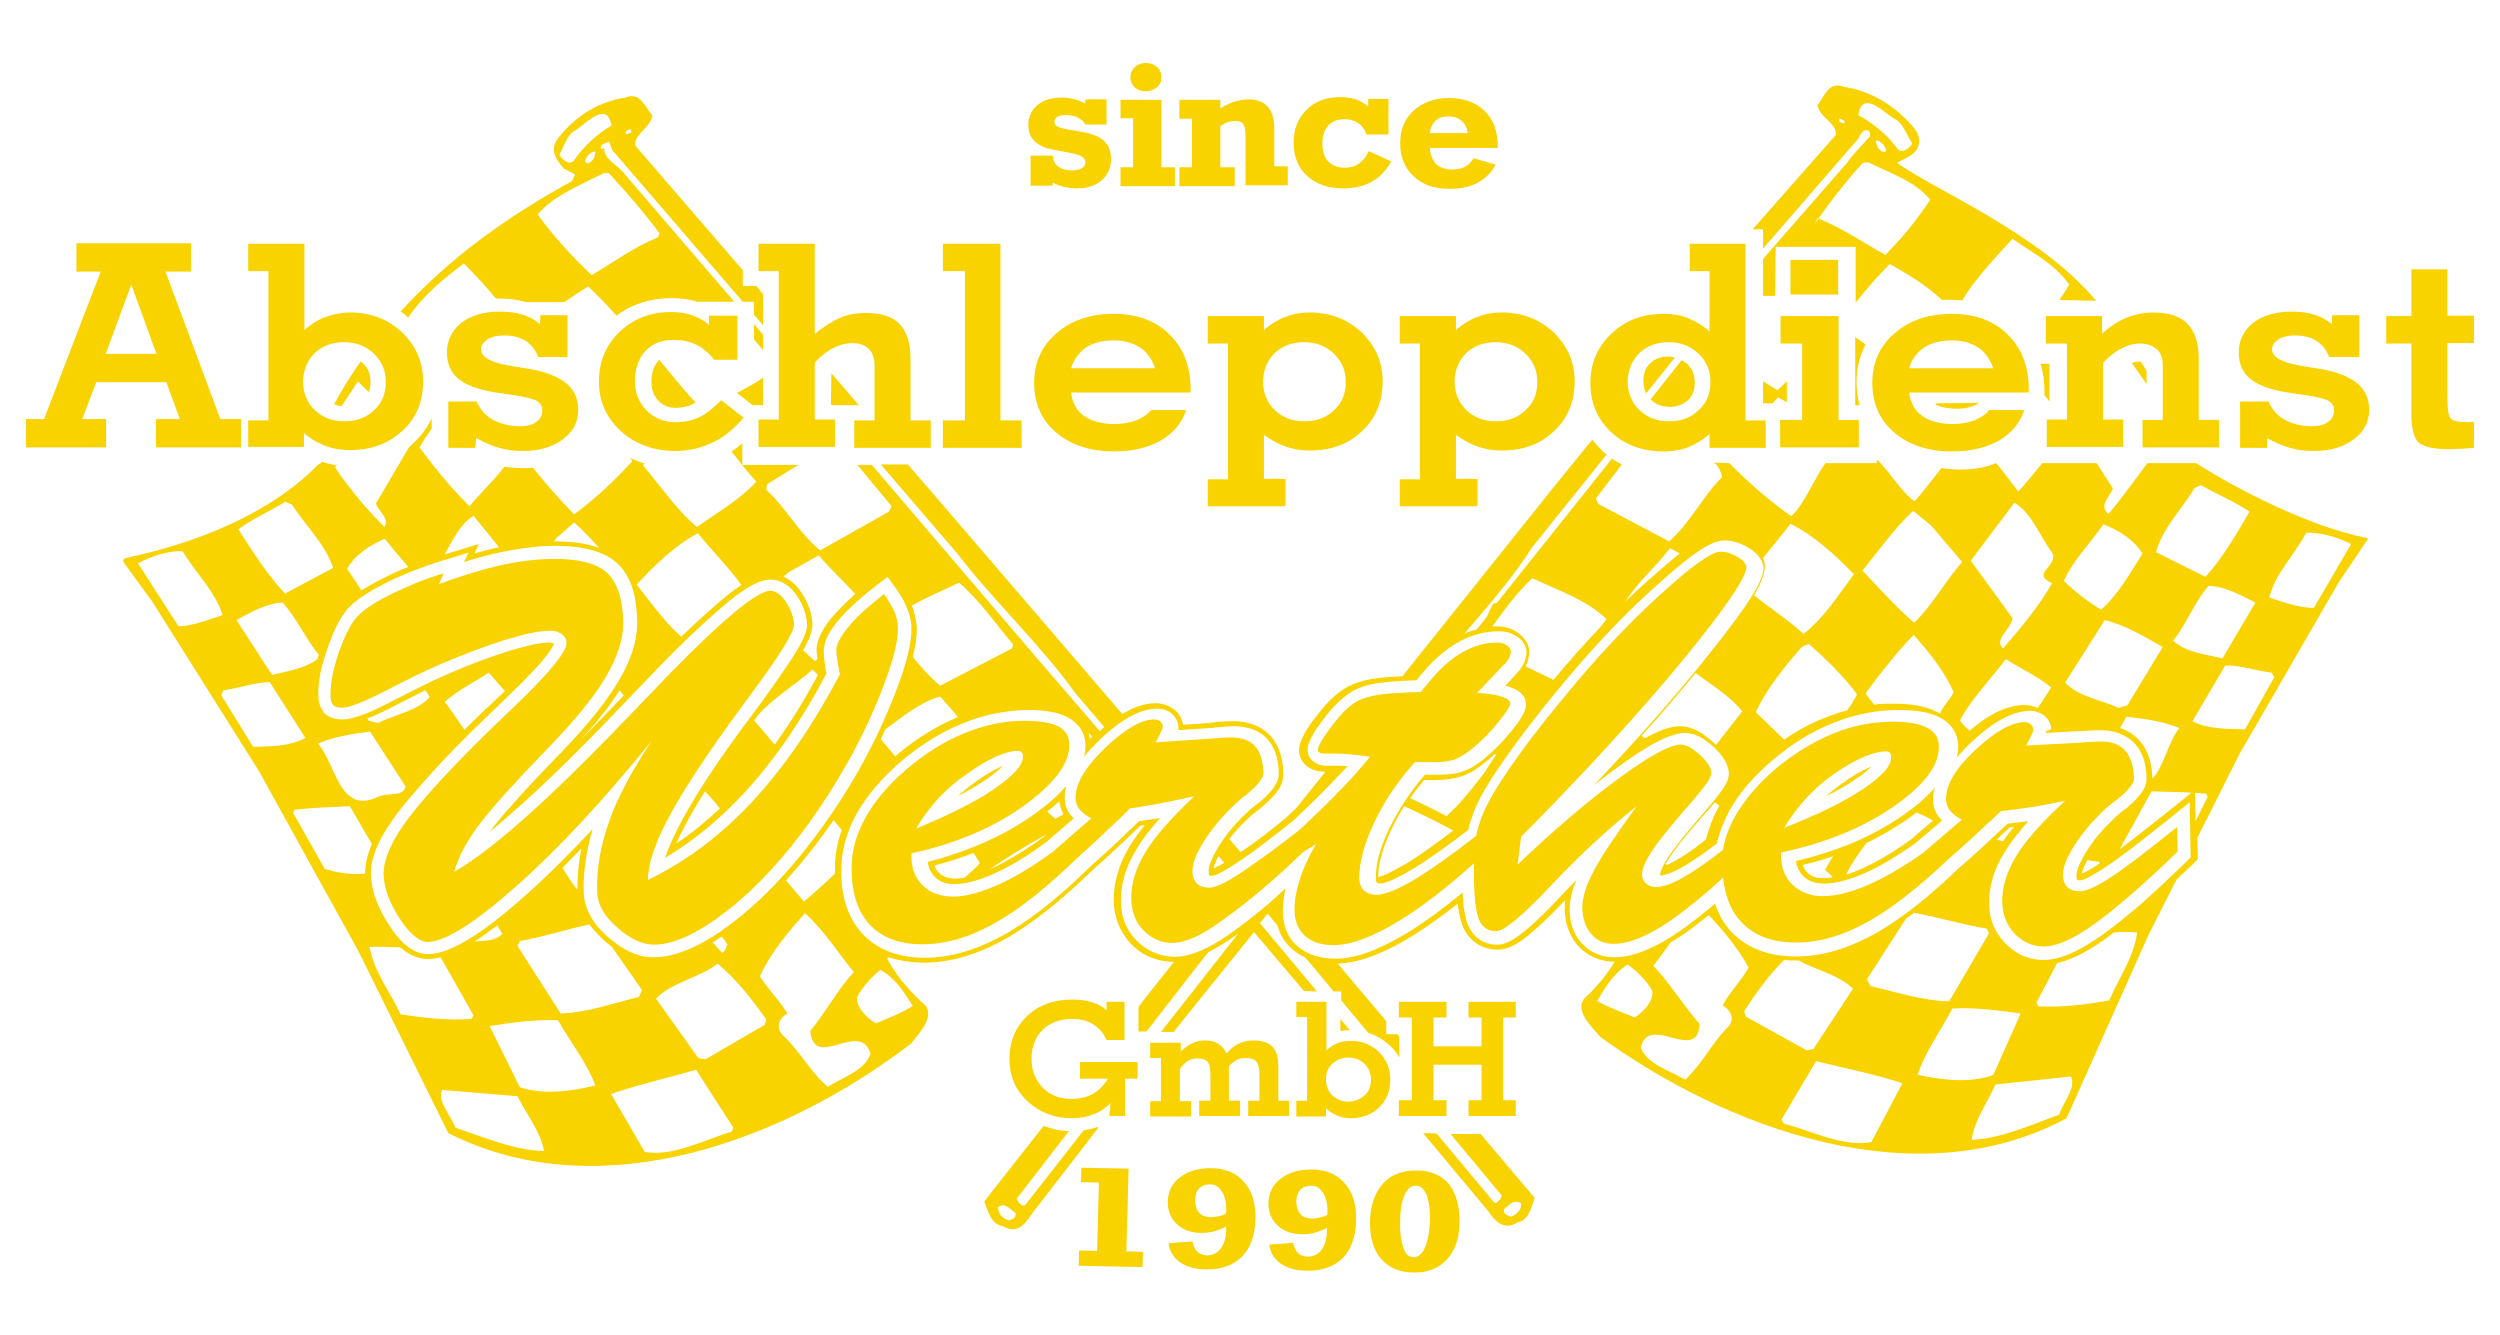 <?xml version="1.0" encoding="utf-8"?>
<!-- Generator: Adobe Illustrator 28.0.0, SVG Export Plug-In . SVG Version: 6.00 Build 0)  -->
<svg version="1.0" id="Ebene_1" xmlns="http://www.w3.org/2000/svg" xmlns:xlink="http://www.w3.org/1999/xlink" x="0px" y="0px"
	 viewBox="0 0 556 297" style="enable-background:new 0 0 556 297;" xml:space="preserve">
<style type="text/css">
	.st0{display:none;}
	.st1{display:inline;}
	.st2{stroke:#000000;stroke-width:0.216;stroke-miterlimit:11.339;}
	.st3{fill:#1F1A17;stroke:#000000;stroke-width:0.216;stroke-miterlimit:11.339;}
	.st4{fill-rule:evenodd;clip-rule:evenodd;fill:#1F1A17;stroke:#000000;stroke-width:0.216;stroke-miterlimit:11.339;}
	.st5{fill-rule:evenodd;clip-rule:evenodd;fill:#DA251D;stroke:#000000;stroke-width:0.216;stroke-miterlimit:11.339;}
	.st6{fill-rule:evenodd;clip-rule:evenodd;fill:#F8D300;}
</style>
<g id="Ebene_x0020_1" class="st0">
	<g id="_97536232" class="st1">
		<path id="_146331480" d="M243.2,284.6l0.1-3l3.2,0.1l0.3-13.1l-3.2-0.1l0.1-2.8l8.3,0.1l-0.4,15.9h2.9l-0.1,3L243.2,284.6
			L243.2,284.6z M269.1,274.6v-0.3c0-1.7-0.2-3-0.7-3.9s-1.2-1.4-2.1-1.4c-0.8,0-1.4,0.3-1.9,0.8s-0.7,1.3-0.7,2.3s0.2,1.8,0.7,2.4
			s1.2,0.9,2.1,0.9c0.4,0,0.8-0.1,1.3-0.2C268.2,275,268.7,274.8,269.1,274.6z M263.2,279.9c0.2,0.9,0.5,1.6,0.9,2s1,0.6,1.7,0.7
			c1,0,1.9-0.4,2.4-1.3c0.6-0.9,0.9-2.1,1-3.7v-0.5c-0.8,0.4-1.5,0.7-2.2,0.9c-0.7,0.2-1.4,0.3-2.1,0.3c-1.8,0-3.3-0.6-4.4-1.7
			s-1.6-2.6-1.6-4.4c0-2,0.8-3.5,2.2-4.7c1.4-1.2,3.2-1.8,5.4-1.7c2.5,0,4.5,0.9,5.9,2.7c1.4,1.8,2.1,4.2,2,7.2
			c-0.1,3.1-0.9,5.6-2.4,7.2c-1.5,1.7-3.6,2.5-6.3,2.4c-1.9,0-3.4-0.5-4.6-1.3c-1.1-0.9-1.8-2.1-2-3.7L263.2,279.9L263.2,279.9z
			 M286.9,274.9v-0.3c0-1.7-0.2-3-0.7-3.9s-1.2-1.4-2.1-1.4c-0.8,0-1.4,0.3-1.9,0.8s-0.7,1.3-0.7,2.3s0.2,1.8,0.7,2.4
			s1.2,0.9,2.1,0.9c0.4,0,0.8-0.1,1.3-0.2C285.9,275.3,286.4,275.1,286.9,274.9L286.9,274.9z M280.9,280.2c0.2,0.9,0.5,1.6,0.9,2
			s1,0.6,1.7,0.7c1,0,1.9-0.4,2.4-1.3c0.6-0.9,0.9-2.1,1-3.7v-0.5c-0.8,0.4-1.5,0.7-2.2,0.9c-0.7,0.2-1.4,0.3-2.1,0.3
			c-1.8,0-3.3-0.6-4.4-1.7s-1.6-2.6-1.6-4.4c0-2,0.8-3.5,2.2-4.7c1.4-1.2,3.2-1.8,5.4-1.7c2.5,0,4.5,0.9,5.9,2.7
			c1.4,1.8,2.1,4.2,2,7.2c-0.1,3.1-0.9,5.6-2.4,7.2c-1.5,1.7-3.6,2.5-6.3,2.4c-1.9,0-3.4-0.5-4.6-1.3c-1.1-0.9-1.8-2.1-2-3.7
			L280.9,280.2L280.9,280.2z M302,283c0.8,0,1.5-0.6,2-1.8c0.5-1.2,0.8-2.9,0.8-5.1c0.1-2.2-0.1-3.9-0.6-5.1
			c-0.4-1.2-1.1-1.8-1.9-1.8s-1.5,0.6-2,1.8c-0.5,1.2-0.8,2.9-0.8,5.1c-0.1,2.2,0.1,3.9,0.6,5.1C300.6,282.4,301.2,283,302,283z
			 M310.1,276.5c-0.1,3-0.8,5.3-2.3,7s-3.4,2.5-5.9,2.5s-4.4-0.9-5.7-2.7c-1.3-1.7-2-4.2-1.9-7.3c0.1-3.1,0.8-5.5,2.3-7.2
			c1.4-1.7,3.4-2.5,5.8-2.5c2.5,0,4.4,0.9,5.8,2.7C309.6,270.8,310.2,273.3,310.1,276.5L310.1,276.5z"/>
		<path id="_146332056" class="st2" d="M188.2,37.4l0.1-3.7l4,0.1l0.4-16.6l-4-0.1l0.1-3.5l10.4,0.2l-0.5,20.1l3.7,0.1l-0.1,3.7
			L188.2,37.4z M220.9,24.7v-0.3c0.1-2.1-0.2-3.7-0.9-4.9c-0.6-1.2-1.5-1.8-2.7-1.8c-1,0-1.8,0.3-2.4,1c-0.6,0.7-0.9,1.6-0.9,2.9
			s0.3,2.3,0.9,3.1c0.6,0.7,1.5,1.1,2.7,1.1c0.5,0,1.1-0.1,1.6-0.2C219.8,25.3,220.3,25,220.9,24.7L220.9,24.7z M213.4,31.1
			c0.2,1.2,0.6,2,1.1,2.5s1.2,0.8,2.1,0.8c1.3,0,2.3-0.5,3.1-1.6c0.7-1.1,1.1-2.7,1.2-4.7v-0.7c-0.9,0.5-1.9,0.9-2.7,1.2
			c-0.9,0.2-1.8,0.4-2.7,0.4c-2.3,0-4.1-0.8-5.5-2.1s-2-3.2-2-5.5c0.1-2.5,1-4.5,2.7-6c1.8-1.5,4-2.2,6.8-2.2
			c3.2,0.1,5.7,1.2,7.4,3.4c1.8,2.2,2.6,5.3,2.5,9.1c-0.1,4-1.1,7-3,9.1s-4.5,3.1-8,3.1c-2.4,0-4.3-0.6-5.8-1.7
			c-1.4-1.1-2.2-2.6-2.5-4.6L213.4,31.1L213.4,31.1z M243.3,25.1v-0.3c0.1-2.1-0.2-3.7-0.9-4.9c-0.6-1.2-1.5-1.8-2.7-1.8
			c-1,0-1.8,0.3-2.4,1s-0.9,1.6-0.9,2.9s0.3,2.3,0.9,3.1c0.6,0.7,1.5,1.1,2.7,1.1c0.5,0,1.1-0.1,1.6-0.2
			C242.1,25.6,242.7,25.4,243.3,25.1L243.3,25.1z M235.8,31.1c0.2,1.2,0.6,2,1.1,2.5s1.2,0.8,2.1,0.8c1.3,0,2.3-0.5,3.1-1.6
			c0.7-1.1,1.1-2.7,1.2-4.7v-0.7c-1,0.5-1.9,0.9-2.7,1.2c-0.9,0.2-1.8,0.4-2.7,0.4c-2.3,0-4.1-0.8-5.5-2.1c-1.4-1.4-2-3.2-2-5.5
			c0.1-2.5,1-4.5,2.7-6c1.8-1.5,4-2.2,6.8-2.2c3.2,0.1,5.7,1.2,7.4,3.4c1.8,2.2,2.6,5.3,2.5,9.1c-0.1,4-1.1,7-3,9.1s-4.5,3.1-8,3.1
			c-2.4,0-4.3-0.6-5.8-1.7c-1.4-1.1-2.2-2.6-2.5-4.6L235.8,31.1L235.8,31.1z M262.4,35.3c1,0,1.9-0.7,2.5-2.3c0.6-1.5,1-3.7,1.1-6.4
			s-0.2-4.9-0.7-6.4c-0.6-1.5-1.4-2.3-2.4-2.3c-1.1,0-1.9,0.7-2.5,2.2s-1,3.6-1,6.4c-0.1,2.7,0.2,4.9,0.7,6.4
			C260.6,34.5,261.4,35.3,262.4,35.3z M272.6,26c-0.1,3.7-1.1,6.7-2.9,8.8s-4.3,3.2-7.4,3.1s-5.5-1.2-7.2-3.4s-2.5-5.3-2.4-9.2
			s1-6.9,2.8-9.1c1.8-2.1,4.3-3.2,7.4-3.1c3.2,0.1,5.6,1.2,7.3,3.4C271.9,18.8,272.7,22,272.6,26z"/>
		<path id="_146331744" class="st3" d="M25.1,70.1l11.2,0.2l-5.2-16.8L25.1,70.1z M19.6,85.8l5.3,0.1l-0.1,6.9L7.1,92.4l0.1-6.9
			l3.9,0.1l13.2-35.3L19,50.2l0.1-6.9l25.2,0.5l-0.1,6.9l-5.7-0.1L50,86.4l4.5,0.1l-0.1,6.9L35.7,93l0.1-6.9l5.3,0.1l-2.8-9
			l-15.5-0.3C22.8,76.9,19.6,85.8,19.6,85.8z M68.5,77.7c-0.1,2.8,0.8,5,2.5,6.9c1.7,1.8,3.9,2.8,6.5,2.8c2.6,0.1,4.8-0.8,6.6-2.6
			c1.8-1.8,2.7-4,2.8-6.8c0.1-2.8-0.8-5.1-2.5-6.9c-1.7-1.9-3.9-2.8-6.5-2.9s-4.8,0.8-6.6,2.6C69.5,72.7,68.6,75,68.5,77.7z
			 M56.1,93.4l0.1-6.7l4.5,0.1l0.7-36l-4.5-0.1L57,44l12.3,0.3L69,65.2c1.5-1.4,3.1-2.4,4.7-3.1c1.7-0.7,3.5-1,5.4-0.9
			c4.6,0.1,8.4,1.8,11.4,5.1c3,3.3,4.5,7.3,4.4,12c-0.1,4.9-1.7,8.8-4.8,11.9c-3.1,3.1-7,4.6-11.7,4.5c-1.9,0-3.8-0.4-5.5-1.2
			s-3.2-1.8-4.5-3.2l-0.1,3.4L56.1,93.4L56.1,93.4z M106.1,94.4l-5.9-0.1l0.2-11.1l6.2,0.1c0.8,2,1.9,3.5,3.6,4.5
			c1.6,1.1,3.6,1.6,6,1.7c1.4,0,2.6-0.3,3.5-1s1.4-1.6,1.4-2.7c0-0.9-0.3-1.7-1-2.2s-2.2-1-4.5-1.5l-5.2-1c-3.5-0.7-6-1.8-7.7-3.5
			c-1.6-1.6-2.4-3.7-2.4-6.4c0.1-3,1.2-5.3,3.3-7.1c2.1-1.7,5-2.6,8.5-2.5c1.9,0,3.6,0.3,5.1,0.9c1.5,0.5,2.7,1.3,3.7,2.3l0.1-2.2
			l5.9,0.1l-0.2,10.1l-6.4-0.1c-0.5-1.7-1.4-3-2.7-3.9s-2.8-1.4-4.7-1.4c-1.5,0-2.7,0.3-3.6,0.9s-1.4,1.4-1.4,2.4c0,1.8,2,3.2,6.1,4
			c0.2,0,0.4,0.1,0.5,0.1l3.6,0.7c3.8,0.8,6.5,2,8.3,3.6c1.8,1.6,2.6,3.8,2.6,6.5c-0.1,2.9-1.2,5.3-3.5,7.1s-5.2,2.7-8.8,2.7
			c-1.8,0-3.6-0.3-5.3-0.9s-3.4-1.4-5.1-2.5L106.1,94.4L106.1,94.4z M165.4,88.4c-2.1,2.6-4.4,4.5-6.9,5.8s-5.3,1.9-8.2,1.9
			c-4.9-0.1-8.9-1.8-12-5c-3.1-3.3-4.7-7.3-4.6-12.1c0.1-4.8,1.7-8.8,4.8-11.9c3.1-3.1,6.9-4.6,11.4-4.5c1.7,0,3.2,0.3,4.7,0.9
			c1.4,0.5,2.7,1.3,3.8,2.4v-2.2l6.3,0.1l-0.2,10.7l-5.1-0.1c-1.4-1.8-2.7-3.1-4.1-3.8c-1.4-0.7-3-1.1-4.9-1.2
			c-2.6-0.1-4.6,0.8-6.2,2.6c-1.6,1.8-2.4,4.2-2.4,7.2c-0.1,2.8,0.7,5.2,2.4,7.1s3.8,2.9,6.3,3c2,0,3.7-0.3,5.3-1.1
			c1.5-0.8,3.2-2.1,4.9-4L165.4,88.4L165.4,88.4z M173.9,53.1l-4.5-0.1l0.1-6.7l12.4,0.3l-0.4,21.8c1.9-1.7,3.8-3,5.6-3.8
			c1.8-0.8,3.8-1.2,5.8-1.1c3.3,0.1,5.8,1,7.4,2.9c1.6,1.8,2.3,4.6,2.2,8.4l-0.3,14.9l4.5,0.1l-0.1,6.7l-16.9-0.3l0.1-6.7l4.5,0.1
			l0.3-13.1c0-1.7-0.4-3.1-1.2-4c-0.9-1-2.1-1.5-3.7-1.5c-1.4,0-2.8,0.3-4.2,1.1s-2.8,1.9-4.2,3.5L181,89.3l4.5,0.1l-0.1,6.7
			l-16.9-0.3l0.1-6.7l4.5,0.1L173.9,53.1L173.9,53.1z M214.8,53.9l-4.8-0.1l0.1-6.7l12.7,0.3l-0.9,42.7l4.6,0.1l-0.1,6.7L209,96.5
			l0.1-6.7l4.9,0.1L214.8,53.9L214.8,53.9z M237.8,77.9l18.5,0.4c-0.6-2.2-1.7-3.9-3.2-5.1s-3.4-1.8-5.8-1.8s-4.5,0.5-6.1,1.6
			C239.5,74.2,238.4,75.8,237.8,77.9L237.8,77.9z M263.1,88.2c-1,3.2-2.9,5.7-5.7,7.4c-2.8,1.7-6.3,2.5-10.5,2.5
			c-5.3-0.1-9.5-1.7-12.7-4.9c-3.2-3.1-4.7-7.2-4.6-12.2c0.1-4.9,1.8-8.8,5.2-11.9s7.6-4.5,12.7-4.4s9.2,1.8,12.2,5.2
			s4.5,7.8,4.4,13.4v0.8l-26.3-0.5c0.2,2.5,1.1,4.4,2.8,5.7c1.6,1.3,3.9,2.1,6.7,2.1c1.8,0,3.4-0.2,4.8-0.8s2.5-1.4,3.3-2.5
			L263.1,88.2L263.1,88.2z M280,82.1c-0.1,2.8,0.8,5,2.5,6.9c1.7,1.8,3.9,2.8,6.5,2.8c2.6,0.1,4.8-0.8,6.6-2.6
			c1.8-1.8,2.7-4,2.8-6.8c0.1-2.8-0.8-5.1-2.5-6.9c-1.7-1.9-3.9-2.8-6.5-2.9s-4.8,0.8-6.6,2.6C281,77,280.1,79.3,280,82.1z
			 M267.2,111.9l0.1-6.7l4.5,0.1l0.7-32.8l-4.5-0.1l0.1-6.6l12.4,0.3l-0.1,3.4c1.5-1.4,3.1-2.4,4.7-3.1s3.4-1,5.4-0.9
			c4.6,0.1,8.4,1.8,11.4,5.1s4.5,7.3,4.4,12c-0.1,4.9-1.7,8.9-4.8,11.9c-3.1,3.1-7,4.6-11.7,4.5c-1.8,0-3.6-0.4-5.2-1.1
			c-1.7-0.7-3.2-1.7-4.7-2.9l-0.2,10.6l4.7,0.1l-0.1,6.7L267.2,111.9L267.2,111.9z M322.3,82.9c-0.1,2.8,0.8,5,2.5,6.9
			c1.7,1.8,3.9,2.8,6.5,2.8c2.6,0.1,4.8-0.8,6.6-2.6s2.7-4,2.8-6.8c0.1-2.8-0.8-5.1-2.5-6.9c-1.7-1.9-3.9-2.8-6.5-2.9
			s-4.8,0.8-6.6,2.6C323.2,77.9,322.3,80.2,322.3,82.9z M309.5,112.8l0.1-6.7l4.5,0.1l0.7-32.8l-4.5-0.1l0.1-6.6l12.4,0.3l-0.1,3.4
			c1.5-1.4,3.1-2.4,4.7-3.1s3.4-1,5.4-0.9c4.6,0.1,8.4,1.8,11.4,5.1s4.5,7.3,4.4,12c-0.1,4.9-1.7,8.9-4.8,11.9
			c-3.1,3.1-7,4.6-11.7,4.5c-1.8,0-3.6-0.4-5.2-1.1c-1.7-0.7-3.2-1.7-4.7-2.9l-0.2,10.6l4.7,0.1l-0.1,6.7L309.5,112.8z M374.7,50.6
			l12.3,0.3l-0.9,42.7l4.5,0.1l-0.1,6.7l-12.4-0.3l0.1-3.4c-1.4,1.3-2.9,2.3-4.6,3s-3.5,1-5.5,1c-4.7-0.1-8.6-1.8-11.5-5
			c-3-3.2-4.4-7.2-4.3-12.1c0.1-4.7,1.7-8.7,4.9-11.8c3.1-3.1,7-4.7,11.7-4.6c1.9,0,3.7,0.4,5.3,1.2c1.6,0.7,3.2,1.8,4.6,3.3
			l0.3-14.2l-4.4-0.1V50.6L374.7,50.6z M360.4,83.7c-0.1,2.8,0.8,5,2.5,6.9c1.7,1.8,3.9,2.8,6.5,2.8c2.6,0.1,4.9-0.8,6.6-2.6
			c1.8-1.8,2.7-4,2.7-6.8c0.1-2.8-0.8-5.1-2.5-6.9c-1.7-1.9-3.9-2.8-6.5-2.9s-4.8,0.8-6.6,2.6C361.3,78.7,360.4,80.9,360.4,83.7
			L360.4,83.7z M396.7,63.3l0.2-8.4l10.5,0.2l-0.2,8.4L396.7,63.3L396.7,63.3z M406.6,93.9l4.6,0.1l-0.1,6.7l-17.4-0.4l0.1-6.7
			l4.9,0.1l0.4-18.6l-4.8-0.1l0.1-6.6l12.7,0.3L406.6,93.9L406.6,93.9z M422.5,81.7l18.5,0.4c-0.6-2.2-1.7-3.9-3.2-5.1
			s-3.4-1.8-5.8-1.8s-4.5,0.5-6.1,1.6C424.2,78,423,79.6,422.5,81.7L422.5,81.7z M447.7,92c-1,3.2-2.9,5.7-5.7,7.4
			c-2.8,1.7-6.3,2.5-10.5,2.5c-5.3-0.1-9.5-1.7-12.7-4.9c-3.2-3.1-4.7-7.2-4.6-12.2c0.1-4.9,1.8-8.8,5.2-11.9
			c3.4-3.1,7.6-4.5,12.7-4.4s9.2,1.8,12.2,5.2s4.5,7.8,4.4,13.4v0.8l-26.3-0.5c0.2,2.5,1.1,4.4,2.8,5.7c1.6,1.3,3.9,2.1,6.7,2.1
			c1.8,0,3.4-0.2,4.8-0.8s2.5-1.4,3.3-2.5L447.7,92L447.7,92z M465.2,74.2c1.9-1.8,3.8-3,5.6-3.8c1.8-0.8,3.7-1.1,5.7-1.1
			c3.4,0.1,5.8,1,7.4,2.9c1.6,1.8,2.3,4.7,2.3,8.4l-0.3,14.9l4.5,0.1l-0.1,6.7l-16.9-0.3l0.1-6.7l4.5,0.1l0.3-13.1
			c0-1.7-0.4-3-1.2-3.9c-0.8-0.9-2.1-1.4-3.7-1.4c-1.4,0-2.9,0.3-4.2,1.1c-1.4,0.7-2.7,1.9-4.1,3.4l-0.3,13.7l4.5,0.1l-0.1,6.7
			l-16.9-0.3l0.1-6.7l4.5,0.1l0.4-18.6l-4.5-0.1l0.1-6.6l12.4,0.3L465.2,74.2L465.2,74.2z M500.9,102.5l-5.9-0.1l0.2-11.1l6.2,0.1
			c0.8,2,1.9,3.5,3.6,4.5c1.6,1.1,3.6,1.6,6,1.7c1.4,0,2.6-0.3,3.5-1s1.4-1.6,1.4-2.7c0-0.9-0.3-1.7-1-2.2s-2.2-1-4.5-1.5l-5.2-1
			c-3.5-0.7-6-1.8-7.7-3.5c-1.6-1.6-2.4-3.7-2.4-6.4c0.1-3,1.2-5.3,3.3-7.1c2.1-1.7,5-2.6,8.5-2.5c1.9,0,3.6,0.3,5.1,0.9
			c1.5,0.5,2.7,1.3,3.7,2.3l0.1-2.2l5.9,0.1l-0.2,10.1l-6.4-0.1c-0.5-1.7-1.4-3-2.7-3.9s-2.8-1.4-4.7-1.4c-1.5,0-2.7,0.3-3.6,0.9
			s-1.4,1.4-1.4,2.4c0,1.8,2,3.2,6.1,4c0.2,0,0.4,0.1,0.5,0.1l3.6,0.7c3.8,0.8,6.5,2,8.3,3.6s2.6,3.8,2.6,6.5
			c-0.1,2.9-1.2,5.3-3.5,7.1s-5.2,2.7-8.8,2.7c-1.8,0-3.6-0.3-5.3-0.9s-3.4-1.4-5.1-2.5L500.9,102.5L500.9,102.5z M541,91.1
			c-0.1,2.8,0.1,4.5,0.6,5.1c0.4,0.6,1.8,1,4,1c0.1,0,0.4,0,0.8-0.1c0.1,0,0.3,0,0.3,0l-0.1,6.3c-0.8,0.1-1.7,0.1-2.6,0.1
			c-0.9,0-1.8,0-2.8,0c-3.4-0.1-5.6-0.6-6.7-1.6c-1.1-1-1.6-3.4-1.5-7l0.3-17l-5.5-0.1l0.1-6.6l5.5,0.1l0.2-11.2l7.9,0.2l-0.2,11.2
			l5.8,0.1l-0.1,6.6l-5.8-0.1L541,91.1z"/>
		<path id="_146332080" class="st4" d="M424,19.7c2.5,2.8,0.9,5.4-0.8,7.7l-2.5,1.5l0.8,1.6c16.5,9.4,31,20.9,42.5,35.8l-8.2-0.2
			c0.8-1.2,1.5-2.4,2.2-3.7c-3.3-5.2-7.8-9.2-12.5-12.8c-4,4.7-8.1,10-11.1,15.4c-0.7-0.1-1.5-0.1-2.2-0.1s-1.4,0-2.2,0
			c-3.4-3.6-7.5-6.4-11.6-9.2c-2.7,3-5.3,6.1-7.7,9.3l0.3-13.5l-17.7-0.4l-0.2,12.2c-0.9-0.5-1.8-0.9-2.7-1.4l0.2-7.5l19.2-25.6
			c1.4-2.3,4.7-3.9,4.4-6.6c0.3,0.2,0.6,0.4,0.8,0.1c0.1-1.2-1.4-1.3-1.9-1.6l-0.6,2l-21.8,29.1l0.1-4.6h-2.3l18.9-25.1
			c0.3-2.9-3.4-4-3.9-7.2c1.6-1.9,2.5-5.9,5.8-4.4C415.5,11.4,420.5,15.1,424,19.7L424,19.7z M272,214.7c-0.1,0.1-0.3,0.2-0.5,0.3
			c-1.8,1.4-4,2.9-6.4,4.2l-2.8,3.7l-40.7,55.5l0.5,1c0.5,0.3,0.8,1.3,1.4,0.5L272,214.7L272,214.7z M257.7,221.4
			c-3.8,0-7-1.7-9.4-4.5c-2.5-2.9-3.6-6.4-3.6-10.2c0-4.8,1.5-9.3,3.9-13.4c1-1.7,2.1-3.3,3.3-4.9c-0.3,0-0.6,0.1-0.9,0.1l-0.9,0.9
			c-3.2,3.3-6.5,6.5-9.9,9.7c-5.5,5.7-11.8,11.5-18.6,15.7c-5.6,3.5-11.9,5.9-18.6,5.9c-2.8,0-5.6-0.4-8.1-1.4
			c-0.1,0.1-0.2,0.2-0.3,0.3c1.7,3.7,4.4,7.5,7.2,10.5c3.9,3-0.6,7.7-2.4,10.2c-27.3,22.1-68.7,39.1-102.4,19.6l-18.8-44.1l-21-44.4
			l-22.8-41.6l-6.1-9.7l0.2-0.5c15.9-3.4,32.4-10.5,42.8-21.9c0.4-0.2,0.7-0.5,1-0.7c1,0.4,2.1,0.7,3.2,0.9
			c-0.1,0.1-0.3,0.3-0.4,0.4c3.1,5.3,6.6,10.1,10.6,14.6c1.3-2.1-1.2-3.8-1.8-5.7c2.6-4.5,5-9,7.6-13.6c0.4-0.3,0.8-0.7,1.1-1
			c1.7-1.7,3.1-3.7,4-5.8v2.3c-1,1.4-1.9,2.9-2.7,4.5c0.8,1.3,1.7,2.6,2.6,3.8v0.3h0.2c2.5,3.5,5.1,7,8,10.3
			c2.5-3.2,5.5-6.2,7.9-9.5c1.3,0.3,2.6,0.4,3.9,0.4c0.8,0,1.5,0,2.2-0.1c2.8,4,5.8,7.8,8.9,11.5c4.8-3.7,9.1-8,13.1-12.6
			c-0.2-0.3-0.3-0.6-0.5-0.8c1,0.6,2.1,1.1,3.2,1.5c-0.1,0.1-0.3,0.3-0.4,0.4c3.9,5.2,7.1,10.6,11.6,15.1c4.6-3.5,9.9-6.7,13.3-10.8
			c-1.9-2.3-3.6-4.9-5.3-7.4c0.9-0.6,1.7-1.2,2.5-1.9L165,99l12.4,0.3c-2.4,1.5-4.7,3.1-7,4.6l-0.2,1.3c4.3,4.5,7,10.7,11.6,14.9
			l15.4-9l0.6-1.3l-7.3-10.2l3.2,0.1l26.4,35.3c0.2,0.2,0.4,0,0.8,0.1l1.6,3.3l20.2,26.7c0.3-0.3,0.7-0.6,1.1-1l-6.2-8.2
			c-7.8-11.9-17.9-22-25.4-34.3l-16.4-21.9l5.9,0.1l5,6.7l41,54.7c2.3-1.5,4.8-2.5,7.4-2.5c1.5,0,2.9,0.6,4,1.6l0.1,0.1l0.1,0.1
			c1,1,1.6,2.2,1.8,3.6l5.7-0.3h0.1c0.2,0,0.5,0,0.7,0l0,0l0,0c1.3-0.1,2.7-0.2,4.1-0.2c3.4,0,6.5,1.1,8.7,3.8l0,0
			c2,2.6,2.6,6,2.6,9.3c0,3.2-2.8,5.9-5,7.9l-0.1,0.1l-0.1,0.1c-1,0.8-2.1,1.7-3,2.7c-1.4,1.5-2.8,3-4,4.7l2.4,3.3
			c3.4-2.6,6.8-5.5,9.9-8.3c0.8-0.8,1.5-1.5,2.3-2.3l6.6-8.8h-0.2c-1.1,0-2.3-0.2-3.2-0.8c-1.5-0.9-2.3-2.5-2.3-4.2
			c0-2.7,2.3-6,3.8-8.1c1.8-2.5,4-5.3,6.6-7c1.9-1.3,4.3-2,6.6-2.4c1.9-0.3,4-0.5,6-0.6l34.7-46.2l8.3-11c0.6,0.8,1.2,1.7,1.9,2.4
			l0,0c0.4,0.4,0.8,0.8,1.2,1.2l-16.9,22.5c-4.5,7.4-10,14-15.3,20.7c0.9-0.4,1.8-0.7,2.7-0.9l2.2-3l1.6-3.3c0.3,0,0.6,0.2,0.8-0.1
			l26.1-34.9c0.7,0.5,1.4,1,2.1,1.4l-5.9,8.3l0.6,1.3l15.4,9c4.6-4.2,7.3-10.4,11.6-14.9l-0.2-1.3c-0.2-0.1-0.4-0.3-0.7-0.4l3.4,0.1
			c3.4,3.9,8.6,7.1,13,10.4c3.1-3,5.5-6.5,8-10l11,0.2v-0.9c2.5,2.5,5.2,4.9,8,7.1c1.5-1.8,3-3.6,4.4-5.4c1.5,0.3,3,0.4,4.5,0.5
			c3.5,0.1,7.1-0.4,10.3-1.9c1.3,1.5,2.6,2.9,3.7,4.4c1.1-1.2,2.1-2.5,3.1-3.8v0.7l16.5,0.3c0.4,0.6,0.7,1.3,1.1,1.9
			c-0.5,1.9-3,3.6-1.8,5.7c2.1-2.4,4.1-4.9,6-7.5l17.7,0.4c9.7,6.8,21.7,11.3,33.5,13.8l0.2,0.5L516,130l-23,41.4l-9.7,20.4v5.2
			l-1.2,1.2c-1.2,1.3-2.4,2.5-3.7,3.8l-6.5,13.6l-18.9,44c-33.7,19.6-75.1,2.5-102.4-19.6c-1.8-2.5-6.3-7.1-2.4-10.2
			c2.2-2.3,4.4-5.1,6-8c-3.2,0-6.1-1.4-8.1-3.9l0,0c-2-2.5-2.7-5.7-2.7-8.9c0-0.6,0.1-1.3,0.1-1.9l-0.1-0.1c-2.4,2.8-5,5.6-7.8,8
			c-1.9,1.7-4.5,3.9-7.2,3.8c-3.5,0-6.1-2.1-7.4-5.2l0,0l0,0c-0.6-1.6-1-3.7-1.1-5.8c-3.2,2.8-6.6,5.4-10.1,7.8
			c-4.7,3.2-10.8,6.6-16.7,6.8l42.5,56.6c-0.7,2.1-1.3,5.5-4,6c-3,2.2-5.1-0.8-6.2-2.6L300.8,249L275,214.6L249.2,249l-24.5,33.4
			c-1.1,1.9-3.2,4.8-6.2,2.6c-2.7-0.5-3.3-3.9-4-6L257.7,221.4L257.7,221.4z M183.2,199c0-0.3,0-0.5,0-0.8c0-3.4,0.6-6.6,1.7-9.7
			c-0.6-0.8-1.2-1.6-1.7-2.4c-0.5,0.8-1,1.5-1.5,2.2c-2.8,4.2-5.9,8.3-9.3,12.1l3.9,5.1C178.6,203.5,180.9,201.3,183.2,199
			L183.2,199z M197.1,170.9L197.1,170.9c4.2-3.8,8.8-7,14-9.2h0.1c-1.3-1.7-2.6-3.4-3.9-5.1c-4.8,1.5-8.4,4.9-12.3,7.7
			c-0.4,0.8-0.7,1.6-1.1,2.4L197.1,170.9L197.1,170.9z M239.8,166.1c0.1,0.5,0.2,0.9,0.2,1.4c0.2-0.2,0.3-0.4,0.5-0.5
			C240.3,166.7,240,166.4,239.8,166.1z M267.8,196.4c-0.5,0.9-1,2-1.1,2.8l0.1,0.2c0.7-0.3,1.6-0.9,2.3-1.3L267.8,196.4L267.8,196.4
			z M329.2,140.9c0.3,0,0.6,0,0.9,0c1.6,0,3.2,0.5,4.5,1.4c1.6,1.1,2.6,2.8,2.6,4.8c0,1.2-0.3,2.4-0.8,3.4l6.1,3.3
			c3.4-4.3,6.9-8.6,10.5-12.8c0.5-0.6,1-1.3,1.5-1.9c-4.3-4.6-10.5-7-16.2-9.9C334.8,132.7,332.1,136.8,329.2,140.9L329.2,140.9z
			 M358.7,134.9c1.6-1.6,3.1-3.2,4.8-4.8c2.4-2.3,4.9-4.7,7.5-6.8l-2.1-1.3C365.7,126.4,361.4,130.2,358.7,134.9z M389.3,124.4
			c0.3,0.6,0.4,1.3,0.4,2.1c0,2.1-1.3,4.7-2.5,6.9c3.5,3.2,7.5,5.9,10.7,9.4c4.7-4.1,7.8-9.3,11.4-14.5c-4.1-4.7-8.6-9.3-13.7-12.2
			C393.5,118.9,391.3,121.6,389.3,124.4L389.3,124.4z M373.8,152.2c-4,5.1-8,10.2-12.2,15.2c0.2,0.2,0.5,0.4,0.7,0.6
			c2.7-1.7,5.6-2.9,7.8-2.9c2.9,0,5.3,1.8,7.2,3.8l0,0l0,0c0.2,0.2,0.5,0.5,0.7,0.7l6-8.1C381.2,157.7,377.5,155,373.8,152.2
			L373.8,152.2z M377.5,183.3c-0.7,0.9-1.3,1.7-2,2.5l0,0l0,0c-2.9,3.5-6.2,7.5-8.6,11.4c-0.1,0.2-0.3,0.6-0.6,1l0.3,0.3
			c1.3-0.7,2.7-1.6,3.3-2c1.9-1.3,3.7-2.7,5.5-4.2c0.6-2.6,1.6-5.2,2.9-7.6c0.1-0.2,0.2-0.4,0.3-0.6L377.5,183.3L377.5,183.3z
			 M393,168.2c2.9-2.2,6.1-4,9.4-5.5c1.5-0.6,3-1.2,4.6-1.7c0.8-1.2,1.6-2.5,2.3-3.9c-3-4.5-6.6-8.4-10.4-12.1l-1.6,0.8
			c-3.9,4.9-8,10.2-10.4,15.7L393,168.2L393,168.2z M413,159.8c1.4-0.2,2.9-0.3,4.3-0.2c3.2,0,6.8,0.4,9.6,2.1l0,0
			c0.2,0.1,0.4,0.2,0.6,0.4c0.4-1.7,2.5-3.7,3-5.2c-2.1-5.5-5.3-9.8-8.5-13.8c-3.9,4.3-7.5,9.1-10.9,14.1
			C411.8,158,412.4,158.9,413,159.8L413,159.8z M434,166c3.4-3.1,7.7-6.2,12.2-6.2c1,0,2,0.3,2.9,0.8c1-1.7,2-3.4,3.1-5
			c-2.9-2.7-6.6-4.6-9.9-6.8c-3.6,4.9-7.6,9.3-10.4,14.8C432.3,164.5,433.1,165.3,434,166z M467,165.3c1.7,0.6,3.2,1.6,4.3,3.1l0,0
			c2,2.6,2.6,5.9,2.6,9.1c2.7-3,3.7-9.2,6.2-12.2c-3.6-1.6-7.9-2.2-11.6-2.7L467,165.3L467,165.3z M459.2,197.3
			c-0.5,1-1.1,2.3-1.3,3.3c1.2-0.5,3-1.8,3.7-2.3l0,0c0.1-0.1,0.2-0.1,0.3-0.2l-0.1-0.3C460.9,197.6,460.1,197.4,459.2,197.3z
			 M466.3,194.7c0.4-0.3,0.8-0.6,1.2-0.9c3-2.4,5.9-5,8.8-7.5l6-5.3c-3-0.2-5.9-0.3-8.8-0.3L466.3,194.7z M483.3,181v6.8l2.8-5.8
			l-0.3-0.7C484.9,181.2,484.1,181.1,483.3,181z M464.7,214.7c-0.6,0.5-1.2,0.9-1.7,1.4c-3,2.3-7,5-10.9,5.9l-4.7,9.5l0.4,0.9
			c5.3,0.3,10.5-0.5,15.7-1.5c2.3-5.7,5.7-10.4,6.5-16.4C468.1,214.5,466.4,214.6,464.7,214.7L464.7,214.7z M440.7,192.8
			c0.7-1.2,1.6-2.3,2.4-3.4c-0.3,0-0.6,0.1-0.9,0.1l-0.9,0.9c-0.7,0.7-1.3,1.3-2,2C439.9,192.5,440.3,192.6,440.7,192.8z M420.8,210
			c-0.6,0.5-1.2,1-1.8,1.4l-8.9,14.7l0.8,1.6c5.8,1.5,11.6,3.6,17.3,3.7l9.1-16.5l-0.5-1.1C431.6,213,426.1,211.1,420.8,210
			L420.8,210z M395.1,221.6c-0.3,0-0.5,0-0.8,0c-0.8,0-1.6,0-2.4-0.1c-3.5,3.7-6.4,8-9.1,12.4l0.3,1.3l13.2,8.1l1.5-0.3l9-14.5
			C404,225.1,399,223.9,395.1,221.6L395.1,221.6z M375.5,210.6c-1.9,1.7-3.9,3.4-6,4.9c-0.8,0.6-1.7,1.2-2.6,1.8
			c-1.3,1.9-2.5,3.8-3.9,5.7c3.5,4,6.4,9.7,9.9,14c-0.6,9.8-11.1-2.7-13.1,5.8c1.4,4,6.1,5.4,9.6,7.7c3.6-3.6,5.8-8.4,9.2-12.3
			c2.1-1.9,1.4-4.3-0.7-5.6c1.7-3.3,4.2-5.8,5.9-9.1C381.8,218.5,378.7,214.5,375.5,210.6L375.5,210.6z M286.2,220.9
			c-1-0.5-1.9-1.2-2.7-2l0,0l0,0c-1.6-1.6-2.5-3.6-3-5.7l-2.2-2.9l-1.7,2.3l50.1,67.3c0.6,0.8,0.9-0.3,1.4-0.5l0.5-1l-40.9-55.5
			L286.2,220.9L286.2,220.9z M232.9,182.5c-0.9,0.8-1.8,1.7-2.7,2.4c0.6,0.6,1.1,1.2,1.7,1.8c0.6-0.4,1.2-0.7,1.8-1
			C233.3,184.6,233,183.6,232.9,182.5z M213.8,194.6c-2.8,1.1-5.7,2.1-8.6,2.9c0.2,0.7,0.5,1.3,1,1.8l0,0c0.9,1,2.2,1.3,3.5,1.3
			c0.7,0,1.3-0.1,2-0.2c1.2-1.1,2.4-2.2,3.4-3.5C214.8,196.2,214.3,195.4,213.8,194.6L213.8,194.6z M217.2,198.7
			c1.3-0.6,2.5-1.2,3.6-1.8c2.9-1.6,5.7-3.6,8.4-5.6l0.8-0.8C225.6,193.1,221.3,195.8,217.2,198.7z M329.1,171.7
			c-0.8,0.8-1.5,1.5-2.3,2.2l0,0l0,0c-1.5,1.3-3.3,2.6-5.2,3.2c-1.9,0.7-3.9,0.9-5.9,0.8c-0.8,0-1.5,0-2.3,0
			c-1.1,1.4-2.2,2.8-3.1,4.3c2.7,1.4,5.4,2.8,7.9,4.3c3.3-3.1,5.9-6.8,8.5-10.5c0.6-1,1.3-2,1.9-3c0.3-0.4,0.5-0.8,0.8-1.2
			C329.3,171.9,329.2,171.8,329.1,171.7L329.1,171.7z M309,184.4c-1.1,1.9-2.1,3.8-3,5.7c-1.5,3.4-3.1,7.6-3.1,11.4
			c1.7-0.4,5.1-2.6,6.2-3.3c3.6-2.4,7.2-5.2,10.6-8C316.2,188.2,312.6,186.2,309,184.4L309,184.4z M421.8,185.7
			c-0.8,0.6-1.5,1.3-2.3,1.8c-2.8,2.1-5.8,3.9-8.9,5.5c-1.7,2.3-3.3,4.8-4.6,7.5l0.1,0.1c2.2-0.8,4.3-1.8,6-2.8
			c2.9-1.6,5.7-3.6,8.4-5.6l5-4.6C424.3,187,423,186.4,421.8,185.7L421.8,185.7z M403.3,196.3c-2.2,0.8-4.5,1.5-6.8,2.2
			c0.2,0.7,0.5,1.3,1,1.8l0,0c0.9,1,2.2,1.3,3.5,1.3c0.6,0,1.3-0.1,2-0.2c-0.5-0.7-1.2-1.2-1.7-1.8
			C401.9,198.5,402.6,197.4,403.3,196.3L403.3,196.3z M93.9,152.8c-2.2,1.1-4.3,2.3-6.5,3.4c-1.7,0.9-4,2.2-6.4,3.2l0.3,0.5l2,0.6
			c3.9-1.9,8.9-2.7,11.6-6L93.9,152.8L93.9,152.8z M70.2,144.8c0.1-0.4,0.2-0.7,0.3-1.1c-2.9-4-4.6-9-7.8-12.8
			c-3.6,0.2-7.1,2.3-10.2,4l7.5,13.5C63.8,147.5,67.5,147.1,70.2,144.8z M80.3,128.4c1.6-1.1,3.4-2.1,5-2.9c1.8-0.9,3.6-1.8,5.4-2.5
			c-1.6-2.3-3.4-4.6-5-6.9c-3.2,1.5-6.6,3.7-8.5,7.1C78.3,124.9,79.3,126.7,80.3,128.4z M98.8,120.1l7.6-2.4l-1.1,2.3
			c1.7-0.5,3.3-0.9,5-1.3c0.2,0,0.3-0.1,0.5-0.1l-5.5-7.8C102.3,112.9,100.7,116.7,98.8,120.1z M123,117.4c3.3,0.1,6.9,0.5,10,1.8
			c-1.7-2.2-3.5-4.4-5.4-6.3l-4,3.6L123,117.4z M136.6,153.7c-2.5,4.1-5.7,8.2-9,12c3.3-3.5,6.6-7.1,9.9-10.7
			C137.3,154.6,137,154.1,136.6,153.7L136.6,153.7z M150.5,141c2.4-2.5,4.9-4.9,7.4-7.2c1.5-1.4,3.7-3.4,6.1-5
			c-2.9-4.5-6.3-8.4-9.3-12.7c-5.1,2.9-9.6,7.5-13.7,12.2C144,132.7,146.8,137.3,150.5,141L150.5,141z M173.3,127
			c1.7,0.9,3,2.4,4,4.1c1.4,2.3,2.2,4.9,2.2,7.6c0,1.9-1.2,4.3-2.2,6.2c0.8,0.9,1.7,1.8,2.6,2.6l0.6-0.4c-0.1-0.7-0.1-1.4-0.1-2.1
			c0-3,1.9-5.9,3.7-8.2l0,0c1.5-1.9,3.3-3.6,5.1-5.3c-2.5-3.3-5.5-6.2-7.8-9.5l-6.6,3.9C174.2,126.3,173.8,126.6,173.3,127z
			 M167.3,160c-0.4,0.5-0.7,1-1.1,1.5l4.4,6c3.7-5.3,6.9-11,9.9-16.7c-0.4-0.4-0.8-0.9-1.1-1.3C175.4,153.2,170.8,156,167.3,160z
			 M155,178.5c-1.8,2.9-3.4,5.9-4.9,8.9c-0.5,1.1-1.1,2.3-1.7,3.6c3.5-2.5,6.8-5.3,9.8-8.3C157.2,181.3,156.1,179.9,155,178.5z
			 M201.5,134.6c0.6,1.7,1,3.5,0.9,5.3c0,2.1-0.4,4.6-1.1,7.1c1.8,2.5,3.7,4.9,5.9,7l16-8.7l0.2-1c-3.9-5.2-7.1-10.6-11.6-15.1
			C208.4,131.1,204.8,132.6,201.5,134.6L201.5,134.6z M158,213.7c-0.7,0.5-1.3,0.9-2,1.4c0.7,0.9,1.3,1.7,2,2.5
			c0.8-0.3,0.8-1.3,1.2-1.9C158.8,215,158.4,214.3,158,213.7L158,213.7z M133.7,215.7c-0.6-0.5-1.2-1.1-1.8-1.6
			c-1.2-1.2-2.3-2.5-3.1-3.9c-5.1,1.1-10.4,2.9-15.4,3.7l-0.5,1.1l9.1,16.5c5.7-0.1,11.5-2.2,17.3-3.7l0.8-1.6L133.7,215.7
			L133.7,215.7z M126.4,201.8c0-3.4,0.4-6.7,1.1-10c-1.4,1.5-2.8,3.1-4.3,4.6C124.2,198.2,125.3,200,126.4,201.8L126.4,201.8z
			 M108.6,210c-1.6,1.3-3.4,2.6-5.1,3.8c2.1-0.3,4.5,0.2,6.2-1.7L108.6,210L108.6,210z M95.9,217.4c-0.9,0.2-1.8,0.4-2.7,0.4
			c-2.4,0-4.5-1.3-6.1-3c-2.2-0.2-4.5-0.3-6.7-0.3c0.8,6,4.2,10.8,6.5,16.4c5.1,1,10.4,1.8,15.7,1.5l0.4-0.9L95.9,217.4L95.9,217.4z
			 M79.7,196.9c0-2.4,0.7-4.8,1.6-7.1l-4.7-9.2c-4,0.1-8.1,0.1-12.2,0.7l-0.3,0.7l6.6,13.6C73.3,196.6,76.6,197.1,79.7,196.9z
			 M102.3,162.5c2.5-2.6,5.1-5.2,7.7-7.8c0.3-0.3,0.8-0.8,1.4-1.4c-1.2-1.5-2.3-3-3.5-4.6c-3.2,2.2-6.9,4.1-9.9,6.8
			C99.5,157.8,100.9,160.2,102.3,162.5z M473.4,80.4c0.4,0.8,0.9,1.5,1.3,2.3l-0.1,3.1l-3.2-5.1C472.1,80.5,472.7,80.4,473.4,80.4
			L473.4,80.4L473.4,80.4z M75.1,83.3c1.9-3.6,3.9-7,6.1-10.2c0.2,0.2,0.4,0.3,0.6,0.5c1.2,1.2,1.6,2.7,1.5,4.4
			c0,0.9-0.2,1.7-0.5,2.5c-0.8-0.9-1.6-1.8-2.4-2.7l-3.7,5.9C76.2,83.7,75.6,83.6,75.1,83.3L75.1,83.3z M90.3,61.2
			c10.8-12.5,23.8-22.4,38.4-30.7l0.8-1.6l-2.5-1.5c-1.7-2.3-3.3-4.9-0.8-7.7c3.5-4.6,8.6-8.3,14.7-9.2c3.3-1.4,4.3,2.5,5.8,4.4
			c-0.5,3.2-4.2,4.3-3.9,7.2l23.1,30.6l-0.1,3.8l3,0.1l1.5,1.9l-0.2,7.5l-1.9-2.5l0.1-3.2l-2.5-0.1l-28-37.3l-0.6-2
			c-0.5,0.3-2,0.4-1.9,1.6c0.2,0.3,0.5,0.1,0.8-0.1c-0.3,2.7,3.1,4.3,4.4,6.6l23.4,31.2l-8.3-0.2c-1.8-0.7-3.7-1-5.7-1
			c-4.6-0.1-8.7,1.2-12.2,3.9c-1.9-2.5-4-4.9-6.1-7.2c-1.8,1.2-3.6,2.4-5.3,3.7l-8.4-0.2c-1.9-0.6-3.9-0.9-5.9-1c-0.2,0-0.5,0-0.7,0
			c-2.2-3-4.5-5.9-6.8-8.6c-4.7,3.6-9.2,7.6-12.5,12.8c0.1,0.1,0.1,0.2,0.2,0.4C91.6,62.2,91,61.7,90.3,61.2L90.3,61.2z M184.9,78
			l5.9,7.8l0,0l-4.5-0.1l0,0h-1.4l-0.2-0.2L184.9,78L184.9,78z M375.2,64.8l0.1-0.1v0.2L375.2,64.8z M168.1,65.8l1.9,2.5l-0.1,3.8
			c-0.6-0.9-1.2-1.8-1.9-2.6L168.1,65.8L168.1,65.8z M364.5,86.7L371,78c-0.4-0.1-0.9-0.2-1.3-0.2c-1.6,0-2.9,0.4-4,1.6
			c-1.2,1.2-1.7,2.6-1.7,4.3C363.9,84.8,364.1,85.8,364.5,86.7z M372.5,78.6l-2.3,3.1l-4.7,6.3l0.1,0.1c1.1,1.2,2.4,1.7,3.9,1.7
			c1.6,0,2.9-0.4,4-1.5c1.2-1.2,1.7-2.6,1.7-4.3s-0.4-3.2-1.5-4.4C373.3,79.2,372.9,78.9,372.5,78.6z M129.1,18.5
			c-1.5,1.4-2.2,4-3.1,5.6c0.7,1.2,2.4,3,3.5,0.9c2.1-3.1,4.8-5.7,8.1-7.8C136.7,10.5,131.5,17.4,129.1,18.5z M140.7,19.2
			c0.3,0.3,0.7-0.1,1.3-0.2l-0.1-0.8C141.4,18.4,140.8,18.4,140.7,19.2L140.7,19.2z M131.7,25.7c0.1,0.2,0.1,0.5,0.5,0.5
			c1.3-0.1,1.8-1.8,1.8-2.8C132.9,23.4,132.1,24.5,131.7,25.7L131.7,25.7z M135.7,28.7c-5.3,2.8-11.4,5.3-14.8,9.7
			c3.4,5.4,7.4,10.2,11.6,14.9c4.9-3,9.4-6.5,14.8-8.9l0.5-1c-3.3-5.2-7-10.1-10.9-14.7H135.7L135.7,28.7z M147,74
			c2.6,3.5,5,7.2,7.8,10.4c-0.3,0.2-0.6,0.4-0.9,0.5c-1.1,0.6-2.4,0.7-3.6,0.7c-1.5,0-2.7-0.6-3.7-1.7l0,0c-1.2-1.3-1.6-2.9-1.5-4.7
			c0-1.7,0.4-3.6,1.5-5C146.8,74.2,146.9,74.1,147,74z M164,82.4c2-1.1,4-2.2,5.8-3.5l-0.1,6.6h-2.3L164,82.4L164,82.4z M64,106.6
			c-3.5,2.1-7.3,3.9-10.6,6.4c3.1,5.6,6.1,11.1,10,15.7l10.7-5.9c-1.6-5.7-5.9-10.4-8.8-15.6L64,106.6L64,106.6z M31.2,120.9
			l8.6,15.4c3.2,0,6.8-1.5,9.8-2.5c-1.4-5.6-5.7-10.3-8.5-15.6C37.9,117.9,33.9,119.3,31.2,120.9z M49.4,151.9l-0.5,1.1l6.7,12.6
			c3.8-0.1,8.2,0.1,11.5-2l-7.5-13.5C56.4,150.1,52.7,151.5,49.4,151.9z M328.9,281.7c-0.3,1,0.5,1.6,1.4,1.9
			c1.3-0.4,2.5-1.8,2.3-3.3C330.9,279.2,330.2,280.8,328.9,281.7z M70,165.3c3.9,4.8,4.3,17.2,12.8,13.2c2.3-1.3,5.7,0.2,6.3-2.5
			l-7.5-13.5C77.8,163,73.6,163.7,70,165.3L70,165.3z M176.4,208.4c-3.8,4.5-7.6,9.1-10.2,15c1.7,3.3,4.2,5.8,5.9,9.1
			c-2.1,1.3-2.8,3.8-0.7,5.6c3.4,3.9,5.6,8.7,9.2,12.3c3.5-2.3,8.2-3.8,9.6-7.7c-2-8.5-12.5,4-13.1-5.8c3.5-4.3,6.4-10.1,9.9-14
			C183.4,218.1,180.6,212.6,176.4,208.4L176.4,208.4z M187.4,229c-0.1,2.6,1.9,4.9,4,6.4c2.8-1.3,5.8-2.4,8.2-4
			c-1.9-3.4-3.7-6.7-6.9-8.8C190.6,224.3,188.7,226.5,187.4,229z M156.9,220.3c-4,3.4-10.2,4.2-13.8,8.2l9,14.5l1.5,0.3l13.2-8.1
			l0.3-1.3C164.3,229,161.1,224.2,156.9,220.3L156.9,220.3z M132.8,251.2l7.2,14.2c6.3,1.3,13.4-2.8,19.3-4.5l0.5-1l-8-14.2
			C145.6,247.6,138.5,249.2,132.8,251.2L132.8,251.2z M106.4,234.3l6.3,14.9c5,1.9,11.1,1.3,16.7,0c-1.7-5.4-5.2-10.5-7.9-15.9
			C116.5,232.8,111.4,233.6,106.4,234.3L106.4,234.3z M95.6,249.5c-1.1,2.8,1.9,6.2,2.8,9.2c6.4,2.5,12.8,5.7,19.4,6.1
			c-0.7-4.8-3.7-9-5.5-13.4L95.6,249.5z M421,18.5c1.5,1.4,2.2,4,3.1,5.6c-0.7,1.2-2.4,3-3.5,0.9c-2.1-3.1-4.8-5.7-8.1-7.8
			C413.4,10.5,418.7,17.4,421,18.5L421,18.5z M409.4,19.2c-0.3,0.3-0.7-0.1-1.3-0.2l0.1-0.8C408.7,18.4,409.4,18.4,409.4,19.2
			L409.4,19.2z M418.5,25.7c-0.1,0.2-0.1,0.5-0.5,0.5c-1.3-0.1-1.8-1.8-1.8-2.8C417.2,23.4,418.1,24.5,418.5,25.7z M414.4,28.7
			c5.3,2.8,11.4,5.3,14.8,9.7c-3.4,5.4-7.4,10.2-11.6,14.9c-4.9-3-9.4-6.5-14.8-8.9l-0.5-1c3.3-5.2,7-10.1,10.9-14.7H414.4
			L414.4,28.7z M395.3,84.4c-0.7,0.8-1.4,1.6-2.2,2.3c-1-0.8-2-1.5-3.1-2.1l-0.1,5.4h2.1c0.4-0.5,0.8-0.9,1.3-1.4
			c0.6,0.4,1.3,0.7,2,1.1L395.3,84.4L395.3,84.4z M412.9,75.7c-0.8-0.6-1.5-1.2-2.2-1.7l-0.3,16.4h1c-0.4-1.8-0.6-3.7-0.6-5.7
			C410.8,81.5,411.5,78.4,412.9,75.7L412.9,75.7z M429.2,91c0.1,0.1,0.1,0.1,0.2,0.2c0.9,0.3,1.8,0.3,2.6,0.4c1,0,2-0.1,3-0.4
			L429.2,91L429.2,91z M452.3,87.5c0.4,0.5,0.7,1,1.1,1.5l0.2-9.1h-2c0.6,2.3,0.8,4.8,0.8,7.3L452.3,87.5L452.3,87.5z M426.5,116.5
			l6.6,8.8c-3.9,4.6-6.6,10.4-10.9,14.7c-3.9-3.9-7.5-8.3-11.2-12.5c3.8-4.9,7.2-10.2,11.5-14.5L426.5,116.5L426.5,116.5z
			 M453,122.9c1.5,3.3-5,5.1-0.2,7.4c-3.1,5.7-7.1,10.7-11.2,15.8c-2.1-2.1,1.8-4.6,2.2-7.3l-9-13.9l9.9-14
			C448.7,113.4,450.3,118.9,453,122.9L453,122.9z M472.9,123.1c-2.8,4.8-5.4,9.8-9.4,13.6c-2.9-2-5.7-4.3-8.1-7
			c2.1-4.9,5.9-9.1,9-13.7C467.6,117.5,471,119.7,472.9,123.1z M486.2,106.6c3.5,2.1,7.3,3.9,10.6,6.4c-3.1,5.6-6.1,11.1-10,15.7
			l-10.7-5.9c1.6-5.7,5.9-10.4,8.8-15.6L486.2,106.6L486.2,106.6z M476.9,145.8l-8.1,14.1l-2,0.6c-3.9-1.9-8.9-2.7-11.6-6l9-15.1
			C468.7,140.4,473.1,143.3,476.9,145.8L476.9,145.8z M518.9,120.9l-8.6,15.4c-3.2,0-6.8-1.5-9.8-2.5c1.4-5.6,5.7-10.3,8.5-15.6
			C512.2,117.9,516.2,119.3,518.9,120.9L518.9,120.9z M497.6,135l-7.6,13.4c-4-1-8-1.4-10.8-4.2c3.1-4.1,4.9-9.4,8.1-13.2
			C490.9,131.1,494.4,133.3,497.6,135L497.6,135z M500.7,151.9l0.5,1.1l-6.7,12.6c-3.8-0.1-8.2,0.1-11.5-2l7.5-13.5
			C493.8,150.1,497.4,151.5,500.7,151.9z M221.2,281.7c0.3,1-0.5,1.6-1.4,1.9c-1.3-0.4-2.5-1.8-2.3-3.3
			C219.2,279.2,220,280.8,221.2,281.7z M362.8,229c0.1,2.6-1.9,4.9-4,6.4c-2.8-1.3-5.8-2.4-8.2-4c1.9-3.4,3.7-6.7,6.9-8.8
			C359.6,224.3,361.4,226.5,362.8,229z M417.4,251.2l-7.2,14.2c-6.3,1.3-13.4-2.8-19.3-4.5l-0.5-1l8-14.2
			C404.6,247.6,411.6,249.2,417.4,251.2L417.4,251.2z M443.7,234.3l-6.3,14.9c-5,1.9-11.1,1.3-16.7,0c1.7-5.4,5.2-10.5,7.9-15.9
			C433.6,232.8,438.8,233.6,443.7,234.3z M454.6,249.5c1.1,2.8-1.9,6.2-2.8,9.2c-6.4,2.5-12.8,5.7-19.4,6.1c0.7-4.8,3.7-9,5.5-13.4
			L454.6,249.5L454.6,249.5z"/>
		<path id="_146332296" class="st5" d="M422.7,195.9l8.6-7.9c-1.1-0.7-2-1.4-2.5-2.2s-0.8-1.6-0.8-2.6c0-3.5,2.3-7.6,6.7-12.1
			c4.5-4.5,8.1-6.8,11-6.7c0.5,0,0.9,0.2,1.2,0.5c0.3,0.3,0.5,0.7,0.5,1.2c0,0.3-0.1,0.8-0.4,1.5c-0.3,0.6-0.7,1.5-1.2,2.5l11.6-0.7
			c0.3,0,0.6,0,1.1-0.1c1.8-0.1,3-0.2,3.8-0.2c2.5,0,4.3,0.8,5.4,2.2c1.2,1.5,1.7,3.7,1.7,6.7c0,1.1-1.2,2.7-3.6,4.8
			c-1.5,1.2-2.6,2.2-3.4,3c-2.6,2.7-4.9,5.5-6.6,8.4s-2.6,5.3-2.6,7c0,1.3,0.3,2.3,0.9,3s1.5,1,2.7,1c1.4,0,3.6-1.1,6.7-3.3
			s8.1-6.3,15-12.3v5.9c-7.7,8-13.9,13.9-18.7,17.5c-4.8,3.7-8.6,5.5-11.3,5.5c-2.5,0-4.6-1-6.3-3.1c-1.7-2-2.6-4.5-2.6-7.5
			c0-3.8,1.1-7.5,3.3-11.3c2.2-3.8,5.9-8.2,11.1-13.4c-3.3,0.7-6,1.3-8.1,1.6s-4.2,0.7-6.1,0.9l-1.9,1.9c-4,4.1-7.3,7.3-9.8,9.6
			c-6.6,6.8-12.6,11.9-17.9,15.1c-5.8,3.5-11.2,5.3-16.4,5.3c-5.1,0-9-1.6-11.7-4.7c-2.3-2.7-3.6-6.3-3.9-10.9
			c-4.4,4.3-8.2,7.8-11.7,10.3c-5.1,3.8-9.4,5.6-12.7,5.6c-2,0-3.7-0.8-5-2.4c-1.2-1.6-1.8-3.7-1.8-6.3c0-2.4,0.9-5.4,2.8-9.1
			c1.8-3.6,5.1-8.8,9.8-15.5c-6.3,5.3-12.7,11.7-19.2,19.1s-10.7,11.1-12.4,11.1c-1.7,0-2.9-0.9-3.6-2.6c-0.7-1.8-1-5.1-1-9.9v-3.2
			v-0.5c-6,5.8-11.4,10.3-16.4,13.7c-6,4.1-11,6.1-14.9,6.1c-2.7,0-4.8-0.8-6.3-2.2c-1.5-1.5-2.2-3.6-2.2-6.3c0-2.2,0.5-4.7,1.3-7.4
			c0.9-2.8,2.1-5.6,3.7-8.5c-0.5,0.4-1.1,0.7-1.6,1.1c-0.4,0.2-0.8,0.6-1.4,0.9c-7,7.2-12.7,12.6-17.2,16c-4.8,3.7-8.6,5.5-11.3,5.5
			c-2.5,0-4.6-1-6.3-3.1c-1.7-2-2.6-4.5-2.6-7.5c0-3.8,1.1-7.5,3.3-11.3s5.9-8.2,11.1-13.4c-3.3,0.7-6,1.3-8.1,1.6s-4.2,0.7-6.1,0.9
			l-1.9,1.9c-4,4.1-7.3,7.3-9.8,9.6c-6.6,6.8-12.6,11.9-17.9,15.1c-5.8,3.5-11.2,5.3-16.4,5.3c-5.1,0-9-1.6-11.7-4.7s-4-7.6-4-13.4
			c0-4.3,1.1-8.5,3.2-12.5c2.1-4,5.2-8,9.3-11.7c4.2-3.7,8.4-6.6,12.8-8.5c4.4-1.9,8.8-2.8,13.2-2.8c3.4,0,5.9,0.5,7.5,1.5
			s2.4,2.5,2.4,4.5c0,4.6-3.5,9.4-10.3,14.6c-6.8,5.1-15.1,8.8-25,11.1v0.7c0,3,0.8,5.4,2.4,7.2c1.6,1.8,3.8,2.7,6.6,2.7
			c3.6,0,8-1.4,13.1-4.3c2.9-1.6,5.9-3.7,9-6.1l8.6-7.9c-1.1-0.7-2-1.4-2.5-2.2s-0.8-1.6-0.8-2.6c0-3.5,2.3-7.6,6.7-12.1
			c4.5-4.5,8.1-6.8,11-6.7c0.5,0,0.9,0.2,1.2,0.5s0.5,0.7,0.5,1.2c0,0.3-0.1,0.8-0.4,1.5c-0.3,0.6-0.7,1.5-1.2,2.5l11.6-0.7
			c0.3,0,0.6,0,1.1-0.1c1.8-0.1,3-0.2,3.8-0.2c2.5,0,4.3,0.8,5.4,2.2c1.2,1.5,1.7,3.7,1.7,6.7c0,1.1-1.2,2.7-3.6,4.8
			c-1.5,1.2-2.6,2.2-3.4,3c-2.6,2.7-4.9,5.5-6.6,8.4s-2.6,5.3-2.6,7c0,1.3,0.3,2.3,0.9,3s1.5,1,2.7,1c1.4,0,3.6-1.1,6.7-3.3
			c2.8-2,7.1-5.5,13-10.5c3.2-3.2,6.1-6.2,8.5-9c2.7-3,5.1-5.9,7.3-8.7c-1.4-0.2-2.8-0.4-4-0.5s-2.3-0.2-3.2-0.2h-2.8
			c-0.5,0-0.9-0.1-1.1-0.2s-0.3-0.3-0.3-0.7c0-0.9,1-2.8,3.1-5.7c2-2.9,3.9-4.9,5.5-6c1.1-0.8,2.8-1.4,5-1.7
			c2.2-0.4,5.3-0.6,9.3-0.6c0.4-0.6,1.1-1.4,1.9-2.3c4.9-6.4,10-9.5,15.3-9.5c0.8,0,1.5,0.2,2,0.6c0.6,0.4,0.9,0.9,0.9,1.4
			c0,0.6-0.1,1.1-0.4,1.7s-0.7,1.2-1.3,1.8l-5.8,6.7c2.3,0.1,4.1,0.4,5.3,0.9c1.3,0.4,1.9,1,1.9,1.6s-0.9,2.1-2.7,4.5
			c-1.8,2.4-3.8,4.6-6.1,6.6c-1.4,1.2-2.7,2.1-3.8,2.4c-1.1,0.4-2.6,0.6-4.4,0.6c-1.4,0-2.3,0-2.9,0s-1,0-1.4-0.1
			c-3.9,4.7-7.1,9.5-9.4,14.6s-3.5,9.5-3.5,13.2c0,1.3,0.3,2.3,1,3s1.6,1.1,2.8,1.1c1.9,0,4.9-1.3,9-4.1c3.4-2.3,7.8-5.7,13.2-10.2
			c0.3-1.5,0.7-3,1.3-4.5c1.1-2.9,3.1-6.8,6.2-11.6s7.1-10.4,12.1-17c7.7-10,15.1-18.5,22.2-25.4c7.1-6.9,11.6-10.4,13.5-10.4
			c1.3,0,2.5,0.5,3.7,1.3c1.2,0.9,1.8,1.7,1.8,2.4c0,2.5-4.9,10-14.5,22.6s-21.8,26.8-36.4,42.6l-0.9,6.7c8.6-8.8,16.2-15.8,23-21.1
			s11.3-8,13.6-8c1.2,0,2.6,0.8,4.2,2.5s2.4,3.1,2.4,4.4c0,0.5-0.3,1.2-0.9,2.1s-1.8,2.6-3.7,5c-4.5,5.4-7.4,9.4-8.9,11.8
			s-2.2,4.3-2.2,5.7c0,0.8,0.3,1.5,0.8,2c0.6,0.6,1.3,0.8,2.1,0.8c1.9,0,4.7-1.2,8.2-3.7c2-1.4,4.3-3.2,6.9-5.4
			c0.5-2.7,1.4-5.3,2.8-7.9c2.1-4,5.2-8,9.3-11.7c4.2-3.7,8.4-6.6,12.8-8.5s8.8-2.8,13.2-2.8c3.4,0,5.9,0.5,7.5,1.5s2.4,2.5,2.4,4.5
			c0,4.6-3.5,9.4-10.3,14.6c-6.8,5.1-15.1,8.8-25,11.1v0.7c0,3,0.8,5.4,2.4,7.2s3.8,2.7,6.6,2.7c3.6,0,8-1.4,13.1-4.3
			C416.6,200.3,419.6,198.3,422.7,195.9L422.7,195.9z M392.1,189.9c7.4-3.2,13.3-6.3,17.5-9.3s6.3-5.6,6.4-7.6
			c0-0.5-0.1-0.9-0.2-1.1c-0.2-0.2-0.4-0.4-0.7-0.4c-2.9,0-6.7,1.7-11.4,5.3C398.9,180.2,395,184.6,392.1,189.9L392.1,189.9z
			 M200.8,188.9c7.5-3.2,13.3-6.3,17.5-9.3s6.3-5.6,6.4-7.6c0-0.5-0.1-0.9-0.2-1.1c-0.2-0.2-0.4-0.4-0.7-0.4
			c-2.9,0-6.7,1.7-11.4,5.3C207.6,179.2,203.7,183.6,200.8,188.9L200.8,188.9z M143,166.5c-11,14.3-21.2,25.8-30.5,34.5
			s-15.9,13.1-19.7,13c-1.9,0-3.9-1.9-6.1-5.8c-2.2-3.8-3.3-7.5-3.3-10.8c0-2.8,1.2-6.1,3.5-9.9s6.2-8.8,11.8-15
			c3.4-3.8,8-8.6,13.9-14.5c8.2-8.2,12.3-13.5,12.3-15.6c0-0.9-0.3-1.7-1-2.2c-0.7-0.6-1.6-0.9-2.8-0.9c-2.2,0-5.4,0.6-9.6,1.9
			c-4.2,1.3-8.9,3.2-14.3,5.6c-3.1,1.4-7.1,3.4-12.1,6.1s-8.3,4-9.9,4c-1,0-1.6-0.3-2-0.7c-0.3-0.5-0.5-1.3-0.5-2.5
			c0-2.9,0.8-6.4,2.2-10.6c1.5-4.2,2.9-7,4.4-8.5c1.5-1.6,4-3.3,7.6-5.1c3.5-1.8,7.3-3.4,11.4-4.7l-1.2,2.6
			c5.2-1.9,9.8-3.4,13.7-4.2c3.9-0.9,7.6-1.3,11-1.3c5.9,0,10,1.2,12.3,3.5s3.4,6.3,3.4,12c0,4.1-1.4,8.6-4.2,13.5
			s-7.4,10.8-14,17.8c-7.6,8.3-12.7,14.4-15.2,18.1s-4.2,7.2-5.1,10.3c4.4-2.6,10.2-7.3,17.2-14s15.7-15.7,26-27.2
			c7.4-8.2,13.5-14.5,18.2-18.8s7.9-6.5,9.6-6.5c1.2,0,2.3,0.9,3.4,2.7c1.1,1.8,1.6,3.7,1.6,5.5s-3.2,7.2-9.6,16.2
			c-2.4,3.5-4.4,6.3-5.8,8.3c-6.2,9-10.7,16.5-13.6,22.3c-2.9,5.8-4.4,10.6-4.4,14.2c8.3-4.1,16-10.2,23.2-18.3s13.9-18.3,20-30.5
			c-0.2-1.5-0.4-2.7-0.5-3.6s-0.2-1.7-0.2-2.3c0-1.4,0.9-3.3,2.8-5.6c1.9-2.3,4.6-4.9,8-7.7c0.9,1.5,1.7,2.9,2.2,4.3
			s0.7,2.7,0.7,3.9c0,3.9-1.9,10.5-5.7,19.5c-3.8,9.1-8.6,17.9-14.4,26.5c-6.1,9-12.4,16.2-18.9,21.5s-11.9,8-16.4,8
			c-2.5,0-5.2-1.4-8.1-4.3c-2.9-2.9-4.3-5.9-4.3-9.1c0-5.4,1-10.9,2.9-16.3C134.9,180.6,138.2,174,143,166.5L143,166.5z"/>
		<path id="_146332464" class="st3" d="M289.6,35.6v-7.3h4.9v0.1c0,1.1,0.4,1.9,1.1,2.5c0.8,0.6,1.8,0.9,3.1,0.9
			c0.9,0,1.6-0.2,2.1-0.6s0.8-0.9,0.8-1.5c0-1-1.1-1.7-3.4-2.2c-0.2,0-0.4-0.1-0.5-0.1l-3.6-0.8c-1.6-0.4-2.9-1-3.8-2.1
			c-0.9-1-1.3-2.3-1.3-3.8c0-2,0.7-3.6,2-4.8s3.1-1.8,5.2-1.8c0.9,0,1.8,0.1,2.6,0.4c0.9,0.2,1.8,0.6,2.7,1.1v-1h4.7v6h-4.7
			c-0.4-0.8-1-1.3-1.8-1.7c-0.7-0.4-1.6-0.6-2.6-0.6c-0.7,0-1.3,0.1-1.7,0.4c-0.4,0.3-0.6,0.7-0.6,1.2s0.2,0.8,0.6,1.1
			s1.2,0.5,2.4,0.7l3.4,0.7c2.1,0.4,3.6,1.1,4.6,2.2s1.5,2.5,1.5,4.4c0,2.1-0.7,3.8-2.1,5.1s-3.2,2-5.4,2c-0.9,0-1.8-0.1-2.7-0.4
			c-0.9-0.2-1.8-0.6-2.7-1v0.8L289.6,35.6L289.6,35.6z M311.5,9.3c0-1,0.3-1.8,1-2.5s1.5-1,2.4-1c1,0,1.8,0.3,2.5,1s1,1.5,1,2.4
			s-0.3,1.7-1,2.4s-1.5,1-2.5,1s-1.8-0.3-2.4-1C311.9,11,311.5,10.2,311.5,9.3z M312.1,19.2h-2.7v-4.5h9V31h3v4.6h-12V31h2.7V19.2z
			 M322.3,35.6V31h2.7V19.2h-2.7v-4.5h9v2.1c1.1-0.7,2.2-1.3,3.2-1.6s2-0.5,3-0.5c1.8,0,3.3,0.6,4.2,1.8c1,1.2,1.5,2.9,1.5,5.2v9.4
			h3v4.6h-9.3V23.3c0-1.2-0.2-2.1-0.5-2.6s-0.9-0.8-1.7-0.8c-0.5,0-1.1,0.1-1.6,0.4c-0.5,0.2-1.1,0.6-1.6,1v9.9h3.2v4.6L322.3,35.6
			L322.3,35.6z M363.7,23.3c-0.4-1.3-1-2.3-1.9-3s-1.9-1-3.1-1c-1.5,0-2.7,0.5-3.6,1.6c-0.9,1-1.3,2.5-1.3,4.3
			c0,1.9,0.4,3.4,1.3,4.4s2.1,1.5,3.7,1.5c1.2,0,2.3-0.3,3.1-1c0.8-0.6,1.6-1.6,2.1-3l4.9,2.5c-1.1,2.2-2.5,3.8-4.3,4.9
			s-3.8,1.7-6.2,1.7c-3.3,0-6-1-8-3s-3-4.7-3-8c0-3.2,1-5.9,2.9-7.9c1.9-2.1,4.4-3.1,7.4-3.1c1.3,0,2.4,0.2,3.4,0.6s1.9,1,2.7,1.8
			v-1.9h4.5v8.5L363.7,23.3L363.7,23.3z M377.5,22.8h8.3c-0.1-1.2-0.5-2.2-1.3-2.9s-1.7-1.1-2.9-1.1c-1.2,0-2.1,0.4-2.9,1.1
			C378,20.6,377.6,21.6,377.5,22.8z M377.5,26.4c0.1,1.7,0.6,3,1.4,3.9c0.9,0.9,2,1.3,3.6,1.3c1,0,2-0.2,2.7-0.7
			c0.8-0.5,1.4-1.2,1.9-2.1l4.9,1.6c-0.8,1.9-2.1,3.3-3.9,4.3s-3.9,1.6-6.3,1.6c-3.2,0-5.9-1-7.8-3c-2-2-3-4.7-3-8s1-6,3-8
			s4.6-3,7.8-3c3.3,0,5.9,1.1,7.8,3.2s2.9,5,2.9,8.6v0.3L377.5,26.4L377.5,26.4z"/>
	</g>
</g>
<g>
	<path class="st6" d="M427.8,189.6l8.5-7.3c-1.2-0.6-2-1.3-2.6-2c-0.6-0.7-0.8-1.5-0.9-2.4c-0.1-3.3,2.1-7,6.5-11.1
		c4.4-4.1,8.1-6.2,11-6.2c0.5,0,0.9,0.1,1.3,0.5c0.4,0.3,0.6,0.7,0.6,1.1c0,0.3-0.1,0.7-0.4,1.3c-0.3,0.6-0.7,1.4-1.2,2.3l11.7-0.6
		c0.3,0,0.6,0,1.1-0.1c1.8-0.1,3.1-0.2,3.8-0.2c2.5,0,4.3,0.7,5.5,2.1c1.2,1.4,1.8,3.4,1.9,6.2c0,1-1.2,2.5-3.5,4.4
		c-1.5,1.1-2.6,2-3.3,2.7c-2.6,2.5-4.8,5.1-6.5,7.8c-1.7,2.7-2.5,4.8-2.5,6.4c0,1.2,0.3,2.1,1,2.8c0.6,0.6,1.5,0.9,2.8,0.9
		c1.4,0,3.6-1,6.7-3c3.1-2,8.1-5.8,14.9-11.3l0.1,5.5c-7.6,7.4-13.8,12.7-18.5,16.1c-4.7,3.4-8.5,5-11.3,5c-2.5,0-4.6-1-6.4-2.8
		c-1.8-1.9-2.7-4.2-2.8-6.9c-0.1-3.5,1-6.9,3.1-10.4c2.1-3.5,5.8-7.6,10.9-12.3c-3.3,0.7-6,1.2-8.2,1.5c-2.2,0.3-4.2,0.6-6.1,0.8
		l-1.8,1.7c-4,3.7-7.2,6.7-9.7,8.8c-6.6,6.3-12.5,10.9-17.7,13.9c-5.7,3.2-11.2,4.9-16.5,4.8c-5.2,0-9.1-1.5-11.9-4.4
		c-2.4-2.4-3.7-5.8-4.2-10c-4.3,4-8.2,7.1-11.6,9.5c-5.1,3.5-9.3,5.2-12.7,5.2c-2.1,0-3.8-0.7-5-2.2c-1.3-1.4-1.9-3.4-2-5.8
		c0-2.2,0.8-5,2.6-8.3c1.8-3.4,5-8.1,9.5-14.3c-6.2,4.9-12.5,10.7-19,17.6c-6.4,6.8-10.5,10.2-12.3,10.2c-1.7,0-2.9-0.8-3.7-2.4
		c-0.7-1.6-1.1-4.7-1.2-9.2l0-3l0-0.5c-5.9,5.3-11.3,9.5-16.3,12.6c-6,3.7-11,5.6-14.9,5.6c-2.8,0-4.9-0.7-6.4-2.1
		c-1.5-1.4-2.3-3.3-2.3-5.8c0-2.1,0.4-4.3,1.2-6.8c0.8-2.5,2-5.1,3.6-7.8c-0.5,0.3-1,0.7-1.6,1c-0.4,0.2-0.8,0.5-1.4,0.9
		c-5.9,5.7-11.2,10.3-17.6,14.9c-4.7,3.5-8.5,5.2-11.3,5.2c-2.5,0-4.6-0.9-6.4-2.7c-1.8-1.8-2.7-4.1-2.8-6.9c-0.1-3.5,1-7,3.1-10.5
		c2.1-3.5,5.8-7.7,10.9-12.5c-3.3,0.7-6,1.3-8.2,1.7c-2.2,0.4-4.2,0.7-6.1,1l-1.8,1.8c-4,3.8-7.2,6.8-9.7,9
		c-6.6,6.4-12.5,11.2-17.7,14.2c-5.7,3.4-11.2,5.1-16.5,5.2c-5.2,0.1-9.1-1.3-11.9-4.1c-2.8-2.8-4.2-6.9-4.3-12.3
		c-0.1-3.9,0.9-7.8,3-11.6c2.1-3.8,5.1-7.4,9.2-10.9c4.1-3.5,8.4-6.2,12.8-8c4.4-1.8,8.8-2.8,13.3-2.8c3.4,0,5.9,0.4,7.6,1.2
		c1.7,0.9,2.5,2.2,2.5,4.1c0.1,4.2-3.3,8.7-10.1,13.6c-6.8,4.9-15.1,8.4-25,10.6l0,0.6c0,2.8,0.9,5,2.6,6.6c1.7,1.6,3.9,2.4,6.7,2.4
		c3.6,0,8-1.5,13.2-4.2c2.9-1.6,5.9-3.5,9-5.8l8.5-7.4c-1.2-0.6-2-1.3-2.6-2c-0.6-0.7-0.8-1.5-0.9-2.3c-0.1-3.3,2.1-7,6.5-11.3
		c4.4-4.2,8.1-6.4,11-6.4c0.5,0,0.9,0.1,1.3,0.4c0.4,0.3,0.6,0.7,0.6,1.1c0,0.3-0.1,0.7-0.4,1.3c-0.3,0.6-0.7,1.4-1.2,2.3l11.7-0.8
		c0.3,0,0.6,0,1.1-0.1c1.8-0.1,3.1-0.2,3.8-0.2c2.5,0,4.3,0.6,5.5,1.9c1.2,1.3,1.8,3.4,1.9,6.1c0,1-1.2,2.5-3.5,4.5
		c-1.5,1.1-2.6,2.1-3.3,2.8c-2.6,2.5-4.8,5.2-6.5,7.9c-1.7,2.7-2.5,4.9-2.5,6.5c0,1.2,0.3,2.1,1,2.8c0.6,0.6,1.5,0.9,2.8,0.9
		c1.4,0,3.6-1.1,6.7-3.1c4.6-3.1,8.7-6.1,13.4-9.8c3.2-3,6-5.7,8.4-8.2c2.7-2.7,5.1-5.4,7.2-8c-1.5-0.2-2.8-0.4-4-0.5
		c-1.2-0.1-2.3-0.2-3.3-0.2l-2.8,0c-0.5,0-0.9-0.1-1.1-0.2c-0.2-0.1-0.4-0.3-0.4-0.6c0-0.8,1-2.6,3-5.2c2-2.7,3.8-4.5,5.5-5.5
		c1.1-0.7,2.8-1.2,5-1.6c2.2-0.3,5.3-0.5,9.4-0.6c0.4-0.5,1-1.3,1.8-2.2c4.8-5.9,9.9-8.8,15.2-8.8c0.8,0,1.5,0.2,2.1,0.6
		c0.6,0.4,0.9,0.8,0.9,1.3c0,0.5-0.1,1.1-0.4,1.6c-0.3,0.5-0.7,1.1-1.3,1.6l-5.8,6.1c2.3,0.1,4.1,0.4,5.4,0.8c1.3,0.4,1.9,0.9,2,1.5
		c0,0.6-0.8,1.9-2.6,4.1c-1.7,2.2-3.7,4.2-6,6.1c-1.4,1.1-2.7,1.9-3.8,2.3c-1.1,0.4-2.6,0.6-4.5,0.6c-1.4,0-2.4,0-2.9,0
		c-0.6,0-1,0-1.4,0c-3.9,4.3-6.9,8.8-9.1,13.5c-2.2,4.7-3.3,8.8-3.3,12.2c0,1.2,0.4,2.2,1,2.8c0.7,0.6,1.6,1,2.8,1
		c1.9,0,4.9-1.2,9-3.7c3.4-2.1,7.8-5.2,13.2-9.4c0.3-1.4,0.7-2.8,1.2-4.1c1-2.7,3-6.2,6-10.6c3-4.4,6.9-9.6,11.9-15.6
		c7.5-9.2,14.8-17,21.9-23.4c7-6.4,11.5-9.6,13.4-9.5c1.3,0,2.5,0.4,3.8,1.2c1.3,0.8,1.9,1.6,1.9,2.2c0,2.3-4.7,9.2-14.2,20.8
		c-9.5,11.5-21.4,24.6-35.9,39.2l-0.8,6.2c8.5-8.1,16.1-14.5,22.8-19.4c6.7-4.9,11.2-7.3,13.5-7.3c1.2,0,2.6,0.8,4.3,2.3
		c1.7,1.6,2.5,2.9,2.5,4c0,0.5-0.3,1.1-0.8,2c-0.6,0.8-1.8,2.4-3.7,4.6c-4.4,5-7.3,8.6-8.8,10.9c-1.4,2.2-2.2,4-2.1,5.3
		c0,0.7,0.3,1.3,0.9,1.8c0.6,0.5,1.3,0.8,2.1,0.8c1.9,0,4.7-1.1,8.2-3.4c2-1.3,4.3-2.9,6.8-4.9c0.4-2.5,1.3-4.9,2.6-7.3
		c2.1-3.7,5.1-7.3,9.2-10.8c4.1-3.4,8.4-6,12.8-7.8c4.4-1.8,8.8-2.6,13.3-2.6c3.4,0,5.9,0.5,7.6,1.4c1.7,0.9,2.5,2.3,2.5,4.1
		c0.1,4.2-3.3,8.7-10.1,13.4c-6.8,4.7-15.1,8.1-25,10.2l0,0.6c0,2.8,0.9,5,2.6,6.6c1.7,1.6,3.9,2.5,6.7,2.5c3.6,0,8-1.3,13.2-4
		C421.7,193.7,424.7,191.8,427.8,189.6 M203.7,184.3c7.5-3.1,13.3-6,17.5-8.9c4.2-2.9,6.3-5.2,6.3-7.1c0-0.5-0.1-0.8-0.3-1
		c-0.2-0.2-0.4-0.3-0.7-0.3c-2.9,0-6.7,1.7-11.4,5.1C210.3,175.3,206.6,179.4,203.7,184.3z M396.8,184.1c7.5-2.9,13.3-5.8,17.5-8.6
		c4.2-2.8,6.3-5.1,6.3-7c0-0.5-0.1-0.8-0.3-1.1c-0.2-0.2-0.4-0.3-0.7-0.3c-2.9,0-6.7,1.6-11.4,4.8
		C403.4,175.2,399.7,179.3,396.8,184.1z M144.9,164.8c-10.8,13.3-20.8,24.1-30.1,32.3c-9.2,8.2-15.8,12.3-19.6,12.4
		c-1.9,0-4-1.7-6.3-5.2c-2.3-3.5-3.5-6.8-3.6-9.9c0-2.6,1.1-5.6,3.3-9.2c2.2-3.5,6.1-8.2,11.6-14c3.4-3.6,7.9-8.1,13.7-13.6
		c8.1-7.7,12.1-12.6,12.1-14.6c0-0.8-0.4-1.5-1.1-2c-0.7-0.5-1.7-0.8-2.8-0.7c-2.3,0-5.5,0.7-9.7,2c-4.2,1.3-9,3.1-14.4,5.4
		c-3.1,1.3-7.1,3.3-12,5.8c-5,2.6-8.3,3.9-9.9,3.9c-1,0-1.6-0.2-2-0.6c-0.4-0.4-0.6-1.2-0.6-2.3c0-2.7,0.6-5.9,2-9.8
		c1.4-3.9,2.8-6.5,4.3-7.9c1.5-1.5,4-3.1,7.5-4.8c3.5-1.7,7.3-3.3,11.4-4.5l-1.1,2.4c5.2-1.9,9.8-3.3,13.8-4.2c4-0.9,7.6-1.3,11-1.4
		c6-0.1,10.1,0.9,12.5,3c2.3,2.1,3.6,5.8,3.7,11c0.1,3.8-1.3,7.9-4,12.5c-2.7,4.5-7.3,10.1-13.7,16.6c-7.5,7.8-12.5,13.4-15,16.9
		c-2.5,3.5-4.1,6.7-4.9,9.6c4.4-2.5,10.1-6.9,17.1-13.2c7-6.3,15.5-14.8,25.7-25.5c7.3-7.7,13.3-13.6,18-17.7
		c4.7-4.1,7.9-6.1,9.5-6.1c1.2,0,2.4,0.8,3.5,2.5c1.1,1.7,1.7,3.3,1.8,5c0,1.7-3.1,6.7-9.3,15.1c-2.4,3.3-4.3,5.8-5.7,7.8
		c-6,8.4-10.5,15.4-13.3,20.8c-2.8,5.4-4.2,9.8-4.2,13.1c8.3-4,16-9.7,23.1-17.3c7.1-7.6,13.6-17.1,19.6-28.4
		c-0.3-1.4-0.5-2.5-0.6-3.3c-0.1-0.8-0.2-1.5-0.2-2.1c0-1.3,0.9-3,2.7-5.2c1.8-2.2,4.5-4.6,7.9-7.3c1,1.4,1.7,2.7,2.3,3.9
		c0.5,1.2,0.8,2.4,0.8,3.6c0.1,3.6-1.7,9.7-5.3,18.1c-3.6,8.4-8.3,16.6-14,24.7c-6,8.4-12.2,15.1-18.6,20.1
		c-6.4,5-11.9,7.6-16.3,7.6c-2.5,0-5.3-1.2-8.2-3.8c-3-2.6-4.5-5.3-4.5-8.3c-0.1-5,0.8-10,2.6-15.1
		C137.1,177.9,140.3,171.8,144.9,164.8z"/>
	<path class="st6" d="M544.3,88.3c0,2.6,0.2,4.2,0.7,4.7c0.4,0.6,1.8,0.9,4.1,0.9c0.1,0,0.4,0,0.8-0.1c0.1,0,0.3,0,0.3,0v5.8
		c-0.8,0.1-1.7,0.1-2.6,0.2c-0.9,0-1.8,0.1-2.8,0.1c-3.4,0-5.7-0.5-6.8-1.4c-1.1-0.9-1.7-3.1-1.7-6.4V76.4h-5.6v-6.1h5.6V59.9h8
		v10.3h5.9v6.1h-5.9V88.3z M504.2,99.6h-6V89.3h6.3c0.8,1.8,2,3.2,3.7,4.1c1.7,0.9,3.7,1.4,6.1,1.4c1.4,0,2.6-0.3,3.5-1
		c0.9-0.6,1.3-1.5,1.3-2.5c0-0.9-0.3-1.5-1-2c-0.7-0.5-2.2-0.9-4.6-1.3l-5.3-0.8c-3.5-0.6-6.1-1.6-7.8-3c-1.7-1.4-2.5-3.4-2.5-5.8
		c0-2.7,1.1-4.9,3.2-6.6c2.1-1.6,5-2.5,8.5-2.5c1.9,0,3.7,0.2,5.2,0.7c1.5,0.5,2.8,1.2,3.8,2.1l0.1-2h6v9.3H518
		c-0.6-1.6-1.5-2.7-2.8-3.6c-1.3-0.8-2.9-1.2-4.8-1.2c-1.5,0-2.8,0.3-3.7,0.9c-0.9,0.6-1.4,1.3-1.4,2.2c0,1.7,2.1,2.9,6.2,3.6
		c0.2,0,0.4,0,0.5,0.1l3.7,0.6c3.8,0.6,6.6,1.7,8.5,3.2c1.8,1.5,2.7,3.5,2.7,5.9c0,2.7-1.1,4.9-3.4,6.6c-2.3,1.7-5.2,2.6-8.9,2.6
		c-1.8,0-3.6-0.2-5.3-0.7c-1.7-0.5-3.4-1.2-5.1-2.2L504.2,99.6z M467.5,74.2c1.9-1.7,3.8-2.9,5.6-3.6c1.8-0.7,3.7-1.1,5.8-1.1
		c3.4,0,5.9,0.8,7.6,2.5c1.6,1.7,2.5,4.2,2.5,7.7v13.7h4.5v6.1h-17v-6.1h4.5V81.3c0-1.6-0.4-2.8-1.3-3.6c-0.9-0.8-2.1-1.3-3.7-1.3
		c-1.5,0-2.9,0.4-4.2,1.1c-1.4,0.7-2.7,1.8-4.1,3.2v12.6h4.5v6.1h-17v-6.1h4.5V76.4H455v-6.1h12.5V74.2z M450.3,90.9
		c-0.9,3-2.8,5.3-5.6,7c-2.8,1.6-6.3,2.5-10.5,2.5c-5.3,0-9.6-1.4-12.9-4.2c-3.3-2.8-4.9-6.5-4.9-11.1c0-4.5,1.7-8.2,5-11
		c3.3-2.9,7.6-4.3,12.7-4.3c5.1,0,9.3,1.5,12.4,4.6c3.1,3,4.7,7.1,4.7,12.2v0.7h-26.6c0.3,2.3,1.2,4,2.9,5.2c1.7,1.2,4,1.8,6.8,1.8
		c1.8,0,3.4-0.3,4.8-0.8c1.4-0.6,2.5-1.3,3.3-2.3H450.3z M424.6,81.9h18.7c-0.7-2-1.8-3.6-3.3-4.6c-1.6-1-3.5-1.6-5.9-1.6
		c-2.4,0-4.5,0.5-6.2,1.6C426.2,78.5,425.1,80,424.6,81.9z M408.8,93.4h4.6v6.1h-17.5v-6.1h4.9V76.4H396v-6.1h12.9V93.4z
		 M398.2,65.5v-7.7h10.6v7.7H398.2z M362,84.9c0,2.5,0.9,4.6,2.6,6.3c1.8,1.7,4,2.5,6.6,2.5c2.7,0,4.9-0.8,6.6-2.5
		c1.8-1.6,2.6-3.7,2.6-6.3c0-2.5-0.9-4.6-2.7-6.3c-1.8-1.7-4-2.5-6.6-2.5c-2.6,0-4.8,0.8-6.6,2.5C362.9,80.3,362,82.4,362,84.9z
		 M375.8,54.2h12.4v39.3h4.5v6.1h-12.5v-3.1c-1.3,1.2-2.9,2.2-4.6,2.9c-1.7,0.7-3.5,1-5.5,1c-4.8,0-8.7-1.4-11.8-4.3
		c-3.1-2.9-4.6-6.6-4.6-11c0-4.3,1.6-8,4.7-10.9c3.1-3,7-4.4,11.7-4.4c1.9,0,3.7,0.3,5.4,1c1.7,0.7,3.2,1.6,4.7,2.9V60.3h-4.4V54.2z
		 M311.3,112.7v-6.1h4.5V76.4h-4.5v-6.1h12.5v3.1c1.5-1.3,3.1-2.3,4.7-2.9c1.6-0.6,3.4-1,5.4-1c4.7,0,8.5,1.5,11.6,4.4
		c3.1,3,4.7,6.6,4.7,10.9c0,4.5-1.5,8.2-4.6,11.1c-3,2.9-6.9,4.3-11.7,4.3c-1.8,0-3.6-0.3-5.3-0.9c-1.7-0.6-3.3-1.5-4.8-2.6v9.8h4.8
		v6.1H311.3z M323.5,84.9c0,2.5,0.9,4.6,2.6,6.3c1.8,1.7,4,2.5,6.6,2.5c2.7,0,4.9-0.8,6.6-2.5c1.8-1.6,2.6-3.7,2.6-6.3
		c0-2.5-0.9-4.6-2.7-6.3c-1.8-1.7-4-2.5-6.6-2.5c-2.6,0-4.8,0.8-6.6,2.5C324.4,80.3,323.5,82.4,323.5,84.9z M268.6,112.7v-6.1h4.5
		V76.4h-4.5v-6.1h12.5v3.1c1.5-1.3,3.1-2.3,4.7-2.9c1.6-0.6,3.4-1,5.4-1c4.7,0,8.5,1.5,11.6,4.4c3.1,3,4.7,6.6,4.7,10.9
		c0,4.5-1.5,8.2-4.6,11.1c-3,2.9-6.9,4.3-11.7,4.3c-1.8,0-3.6-0.3-5.3-0.9c-1.7-0.6-3.3-1.5-4.8-2.6v9.8h4.8v6.1H268.6z M280.9,84.9
		c0,2.5,0.9,4.6,2.6,6.3c1.8,1.7,4,2.5,6.6,2.5c2.7,0,4.9-0.8,6.6-2.5c1.8-1.6,2.6-3.7,2.6-6.3c0-2.5-0.9-4.6-2.7-6.3
		c-1.8-1.7-4-2.5-6.6-2.5c-2.6,0-4.8,0.8-6.6,2.5C281.8,80.3,280.9,82.4,280.9,84.9z M263.9,90.9c-0.9,3-2.8,5.3-5.6,7
		c-2.8,1.6-6.3,2.5-10.5,2.5c-5.3,0-9.6-1.4-12.9-4.2c-3.3-2.8-4.9-6.5-4.9-11.1c0-4.5,1.7-8.2,5-11c3.3-2.9,7.6-4.3,12.7-4.3
		c5.1,0,9.3,1.5,12.4,4.6c3.1,3,4.7,7.1,4.7,12.2v0.7h-26.6c0.3,2.3,1.2,4,2.9,5.2c1.7,1.2,4,1.8,6.8,1.8c1.8,0,3.4-0.3,4.8-0.8
		c1.4-0.6,2.5-1.3,3.3-2.3H263.9z M238.2,81.9h18.7c-0.7-2-1.8-3.6-3.3-4.6c-1.6-1-3.5-1.6-5.9-1.6c-2.4,0-4.5,0.5-6.2,1.6
		C239.9,78.5,238.8,80,238.2,81.9z M214.5,60.3h-4.8v-6.1h12.8v39.3h4.7v6.1h-17.5v-6.1h4.9V60.3z M173.2,60.3h-4.5v-6.1h12.5v20.1
		c1.9-1.6,3.8-2.8,5.6-3.6c1.8-0.8,3.8-1.1,5.8-1.1c3.4,0,5.9,0.8,7.5,2.5c1.6,1.7,2.4,4.2,2.4,7.7v13.7h4.5v6.1h-17v-6.1h4.5V81.3
		c0-1.6-0.4-2.8-1.3-3.7c-0.9-0.9-2.1-1.3-3.7-1.3c-1.4,0-2.8,0.4-4.2,1.1c-1.4,0.7-2.8,1.8-4.1,3.3v12.6h4.5v6.1h-17v-6.1h4.5V60.3
		z M165.4,92.9c-2.1,2.4-4.3,4.3-6.9,5.5c-2.5,1.2-5.3,1.9-8.2,1.9c-4.9,0-9-1.5-12.2-4.4c-3.2-2.9-4.9-6.6-4.9-11
		c0-4.4,1.5-8.1,4.6-11.1c3.1-2.9,6.8-4.4,11.4-4.4c1.7,0,3.3,0.2,4.7,0.7c1.4,0.5,2.7,1.2,3.8,2.1v-2h6.3v9.8h-5.1
		c-1.4-1.6-2.8-2.8-4.2-3.4c-1.4-0.7-3.1-1-5-1c-2.6,0-4.6,0.8-6.2,2.5c-1.5,1.7-2.3,3.9-2.3,6.7c0,2.6,0.9,4.7,2.6,6.5
		c1.7,1.7,3.8,2.6,6.4,2.6c2,0,3.8-0.4,5.3-1.1c1.5-0.7,3.1-2,4.9-3.8L165.4,92.9z M105.7,99.6h-6V89.3h6.3c0.8,1.8,2,3.2,3.7,4.1
		c1.7,0.9,3.7,1.4,6.1,1.4c1.4,0,2.6-0.3,3.5-1c0.9-0.6,1.3-1.5,1.3-2.5c0-0.9-0.3-1.5-1-2c-0.7-0.5-2.2-0.9-4.6-1.3l-5.3-0.8
		c-3.5-0.6-6.1-1.6-7.8-3c-1.7-1.4-2.5-3.4-2.5-5.8c0-2.7,1.1-4.9,3.2-6.6c2.1-1.6,5-2.5,8.5-2.5c1.9,0,3.7,0.2,5.2,0.7
		c1.5,0.5,2.8,1.2,3.8,2.1l0.1-2h6v9.3h-6.5c-0.6-1.6-1.5-2.7-2.8-3.6c-1.3-0.8-2.9-1.2-4.8-1.2c-1.5,0-2.8,0.3-3.7,0.9
		c-0.9,0.6-1.4,1.3-1.4,2.2c0,1.7,2.1,2.9,6.2,3.6c0.2,0,0.4,0,0.5,0.1l3.7,0.6c3.8,0.6,6.6,1.7,8.5,3.2c1.8,1.5,2.7,3.5,2.7,5.9
		c0,2.7-1.1,4.9-3.4,6.6c-2.3,1.7-5.2,2.6-8.9,2.6c-1.8,0-3.6-0.2-5.3-0.7c-1.7-0.5-3.4-1.2-5.1-2.2L105.7,99.6z M55.2,99.6v-6.1
		h4.5V60.3h-4.5v-6.1h12.5v19.2c1.5-1.3,3-2.3,4.7-2.9c1.7-0.6,3.5-1,5.4-1c4.7,0,8.5,1.5,11.6,4.4c3.1,3,4.7,6.6,4.7,10.9
		c0,4.5-1.5,8.2-4.6,11c-3.1,2.9-7,4.3-11.7,4.3c-2,0-3.8-0.3-5.6-1c-1.7-0.7-3.3-1.6-4.6-2.8v3.1H55.2z M67.4,84.9
		c0,2.5,0.9,4.6,2.6,6.3c1.8,1.7,4,2.5,6.6,2.5c2.7,0,4.9-0.8,6.6-2.5c1.8-1.6,2.6-3.7,2.6-6.3c0-2.5-0.9-4.6-2.7-6.3
		c-1.8-1.7-4-2.5-6.6-2.5c-2.6,0-4.8,0.8-6.6,2.5C68.3,80.3,67.4,82.4,67.4,84.9z M18.3,93.2h5.3v6.3H5.8v-6.3h4l12.6-32.8h-5.4
		v-6.3h25.5v6.3h-5.7L49,93.2h4.6v6.3H34.7v-6.3H40L37,85H21.4L18.3,93.2z M23.5,78.7h11.3l-5.6-15.4L23.5,78.7z M89.1,69.3
		c10.6-11.7,23.6-21.1,38.1-29l0.7-1.5l-2.5-1.3c-1.8-2.1-3.4-4.4-1-7.1c3.4-4.3,8.5-7.8,14.7-8.7c3.3-1.4,4.4,2.2,6,4
		c-0.5,2.9-4.1,4-3.8,6.7l23.9,27.7v3.5h3l1.5,1.8v6.9l-2-2.3v-2.9h-2.5l-29.1-33.8l-0.6-1.8c-0.5,0.3-2,0.4-1.9,1.5
		c0.2,0.3,0.5,0.1,0.8-0.1c-0.3,2.5,3.2,3.9,4.6,5.9l24.3,28.3h-8.3c-1.8-0.6-3.8-0.8-5.7-0.8c-4.6,0-8.7,1.3-12.2,3.9
		c-2-2.3-4.1-4.4-6.3-6.5c-1.8,1.1-3.6,2.3-5.3,3.5H117c-1.9-0.6-4-0.8-6-0.8c-0.2,0-0.5,0-0.7,0c-2.2-2.7-4.7-5.3-7.1-7.8
		c-4.6,3.4-9.1,7.1-12.4,12c0.1,0.1,0.1,0.2,0.2,0.3C90.4,70.2,89.8,69.7,89.1,69.3z M376.7,69.3l0.1-0.1v0.2L376.7,69.3z
		 M167.7,72.1l2,2.3l0,3.5c-0.6-0.8-1.3-1.6-2-2.4V72.1z M127.4,29.3c-1.5,1.3-2.2,3.7-3,5.2c0.8,1.1,2.5,2.7,3.6,0.7
		c2.1-2.9,4.7-5.3,8-7.3C134.9,21.8,129.7,28.3,127.4,29.3z M139.1,29.7c0.3,0.3,0.7-0.1,1.3-0.2l-0.1-0.8
		C139.8,28.9,139.1,28.9,139.1,29.7z M130.1,35.8c0.1,0.1,0.1,0.5,0.5,0.5c1.3-0.1,1.8-1.7,1.8-2.6
		C131.3,33.7,130.5,34.7,130.1,35.8z M134.3,38.5c-5.3,2.7-11.4,5.1-14.7,9.2c3.5,4.9,7.6,9.3,12,13.5c4.9-2.9,9.3-6.2,14.7-8.4
		l0.4-0.9c-3.5-4.7-7.3-9.1-11.3-13.4L134.3,38.5z M422,26.8c1.5,1.3,2.3,3.7,3.3,5.1c-0.7,1.1-2.4,2.7-3.6,0.8
		c-2.2-2.9-5-5.2-8.4-7.1C414.2,19.4,419.6,25.8,422,26.8z M410.3,27.3c-0.3,0.3-0.7-0.1-1.3-0.2l0.1-0.8
		C409.6,26.6,410.2,26.6,410.3,27.3z M419.5,33.3c-0.1,0.2-0.1,0.5-0.4,0.5c-1.3,0-1.9-1.7-1.9-2.6
		C418.3,31.3,419.1,32.3,419.5,33.3z M425.1,27.8c2.9,3,1.8,5.8-0.7,7.1l-2.5,1.3c7.6,5.7,31.6,15.5,44.3,30.7l-8.2-0.2
		c0.8-1.1,1.5-2.2,2.2-3.4c-3.4-4.8-7.9-6.8-12.6-10.2c-4,4.4-8.2,8.7-11.2,13.7c-1.5-0.1-3-0.2-4.5-0.1c-3.5-3.3-7.3-5.5-11.6-8
		c-2.7,2.7-5.2,5.6-7.6,8.6l0-12.4l-17.8,0l-0.1,10.9l-2.7,0v-8.2l18.7-21.4c1.2-1.9,4.3-4.9,5.1-5.9c0.2-2.1-1.9-1.6-2.5,0.4
		l-21.3,24.6v-4.3l-2.3,0l18.5-21c0.2-2.7-3.5-3.7-4.1-6.6c1.5-1.8,2.4-5.4,5.8-4.1C416.2,20.2,421.4,23.6,425.1,27.8z M415.5,36.1
		c5.4,2.6,10.3,4.2,13.8,8.3c-3.3,4.9-5.8,8-10,12.3c-5-2.8-9.6-6-15.1-8.2l-0.6,1.3c3.3-4.8,6.8-9.3,10.7-13.6L415.5,36.1z
		 M229.2,41.4v-6.8h5v0.1c0,1,0.4,1.8,1.1,2.3c0.8,0.6,1.8,0.9,3.2,0.9c0.9,0,1.6-0.2,2.1-0.5c0.5-0.3,0.8-0.8,0.8-1.4
		c0-0.9-1.1-1.6-3.4-2c-0.2,0-0.4-0.1-0.5-0.1l-3.7-0.7c-1.6-0.3-2.9-1-3.8-1.9c-0.9-0.9-1.3-2.1-1.3-3.5c0-1.8,0.7-3.3,2-4.4
		c1.3-1.1,3.1-1.7,5.3-1.7c0.9,0,1.8,0.1,2.7,0.3c0.9,0.2,1.8,0.6,2.7,1v-0.9h4.7v5.6h-4.7c-0.4-0.7-1-1.2-1.8-1.6
		c-0.8-0.4-1.6-0.5-2.7-0.5c-0.7,0-1.3,0.1-1.8,0.4c-0.4,0.3-0.6,0.6-0.6,1.1c0,0.4,0.2,0.8,0.6,1c0.4,0.2,1.2,0.5,2.4,0.7l3.5,0.6
		c2.1,0.4,3.7,1.1,4.6,2c1,1,1.5,2.3,1.5,4c0,1.9-0.7,3.5-2.1,4.7c-1.4,1.2-3.2,1.8-5.5,1.8c-0.9,0-1.8-0.1-2.7-0.3
		c-0.9-0.2-1.8-0.5-2.7-1v0.7H229.2z M251.4,17.2c0-0.9,0.3-1.6,1-2.3c0.7-0.6,1.5-0.9,2.4-0.9c1,0,1.8,0.3,2.5,0.9
		c0.7,0.6,1,1.4,1,2.3c0,0.9-0.3,1.6-1,2.2c-0.7,0.6-1.5,0.9-2.5,0.9c-1,0-1.8-0.3-2.5-0.9C251.7,18.8,251.4,18,251.4,17.2z
		 M252,26.3h-2.8v-4.1h9.1v15h3v4.2h-12.1v-4.2h2.8V26.3z M262.3,41.4v-4.2h2.8V26.4h-2.8v-4.2h9.1v1.9c1.2-0.7,2.2-1.2,3.2-1.5
		c1-0.3,2-0.5,3-0.5c1.9,0,3.3,0.5,4.3,1.6c1,1.1,1.5,2.7,1.5,4.7v8.6h3v4.2H277V30c0-1.1-0.2-1.9-0.5-2.4c-0.3-0.5-0.9-0.7-1.8-0.7
		c-0.6,0-1.1,0.1-1.7,0.3c-0.6,0.2-1.1,0.5-1.6,0.9v9.1h3.2v4.2H262.3z M304,30.1c-0.4-1.2-1-2.1-1.9-2.7c-0.9-0.6-1.9-0.9-3.1-0.9
		c-1.5,0-2.7,0.5-3.6,1.4c-0.9,1-1.3,2.3-1.3,4c0,1.7,0.4,3.1,1.3,4c0.9,0.9,2.1,1.4,3.7,1.4c1.2,0,2.3-0.3,3.1-0.9
		c0.9-0.6,1.6-1.5,2.2-2.8l5,2.3c-1.1,2-2.5,3.5-4.3,4.5c-1.8,1-3.9,1.5-6.3,1.5c-3.4,0-6-0.9-8.1-2.8c-2-1.8-3-4.3-3-7.4
		c0-3,1-5.4,2.9-7.3c1.9-1.9,4.4-2.8,7.5-2.8c1.3,0,2.4,0.2,3.5,0.5c1,0.4,1.9,0.9,2.7,1.6v-1.7h4.5v7.9H304z M318,29.6h8.4
		c-0.1-1.1-0.5-2-1.3-2.7c-0.8-0.7-1.8-1-3-1c-1.2,0-2.2,0.3-2.9,1C318.5,27.6,318.1,28.5,318,29.6z M318,32.9
		c0.1,1.5,0.6,2.7,1.4,3.6c0.9,0.8,2.1,1.2,3.6,1.2c1.1,0,2-0.2,2.8-0.6c0.8-0.4,1.4-1.1,1.9-1.9l4.9,1.4c-0.8,1.7-2.1,3-3.9,4
		c-1.8,1-3.9,1.4-6.4,1.4c-3.3,0-5.9-0.9-7.9-2.8c-2-1.8-3-4.3-3-7.3c0-3.1,1-5.5,3-7.3c2-1.8,4.6-2.8,7.9-2.8c3.3,0,6,1,7.9,2.9
		c2,1.9,2.9,4.6,2.9,7.9v0.3H318z"/>
	<path class="st6" d="M318.8,236.8v7.9h2.9v3.5h-10.6v-3.5h2.9v-18.4h-2.9v-3.5h10.6v3.5h-2.9v6.4h10.7v-6.4h-2.9v-3.5h10.5v3.5
		h-2.8v18.4h2.8v3.5h-10.5v-3.5h2.9v-7.9H318.8z M288.3,248.2v-3.4h2.4v-18.6h-2.4v-3.4h6.7v10.8c0.8-0.7,1.6-1.3,2.5-1.6
		c0.9-0.4,1.9-0.5,2.9-0.5c2.5,0,4.6,0.8,6.3,2.5c1.7,1.7,2.5,3.7,2.5,6.1c0,2.5-0.8,4.6-2.5,6.2c-1.6,1.6-3.8,2.4-6.3,2.4
		c-1.1,0-2.1-0.2-3-0.6c-0.9-0.4-1.8-0.9-2.5-1.6v1.8H288.3z M294.9,240.1c0,1.4,0.5,2.6,1.4,3.5c1,0.9,2.1,1.4,3.6,1.4
		c1.4,0,2.6-0.5,3.6-1.4c1-0.9,1.4-2.1,1.4-3.5c0-1.4-0.5-2.6-1.4-3.5c-1-0.9-2.2-1.4-3.6-1.4c-1.4,0-2.6,0.5-3.6,1.4
		C295.3,237.5,294.9,238.6,294.9,240.1z M262.4,234.1c0.8-0.9,1.7-1.5,2.6-2c1-0.5,1.9-0.7,2.9-0.7c1.2,0,2.2,0.2,3,0.7
		c0.8,0.5,1.4,1.2,1.9,2.2c0.8-1,1.7-1.7,2.7-2.2c1-0.5,2-0.7,3.3-0.7c1.9,0,3.3,0.5,4.2,1.4c0.9,0.9,1.3,2.4,1.3,4.3v7.7h2.4v3.4
		h-9.1v-3.4h2.5V239c0-1.4-0.2-2.4-0.7-2.9c-0.4-0.5-1.2-0.8-2.3-0.8c-0.7,0-1.4,0.1-2,0.4c-0.6,0.3-1.2,0.8-1.8,1.4v7.7h2.5v3.4
		h-9.1v-3.4h2.5V239c0-1.5-0.2-2.4-0.7-2.9c-0.4-0.5-1.2-0.7-2.3-0.7c-0.8,0-1.4,0.2-2.1,0.6c-0.6,0.4-1.2,1-1.7,1.8v7.1h2.5v3.4
		h-9.1v-3.4h2.4v-9.6h-2.4v-3.4h6.8V234.1z M247,245.3c-1.1,1.1-2.3,2-3.8,2.5c-1.4,0.6-3,0.9-4.8,0.9c-3.9,0-7.2-1.3-9.9-3.8
		c-2.7-2.5-4-5.7-4-9.4c0-3.8,1.3-7,3.9-9.5c2.6-2.5,6-3.7,10.1-3.7c1.6,0,3.1,0.2,4.4,0.6c1.3,0.4,2.4,1,3.2,1.8v-1.9h4v8.5h-4
		c-0.7-1.6-1.7-2.7-3-3.5c-1.3-0.8-2.8-1.2-4.6-1.2c-2.7,0-4.9,0.8-6.6,2.4c-1.6,1.6-2.5,3.8-2.5,6.5c0,2.6,0.9,4.7,2.5,6.4
		c1.7,1.7,3.8,2.5,6.4,2.5c1.8,0,3.4-0.4,4.7-1.1c1.3-0.7,2.4-1.8,3.4-3.4h-6.2v-3.7h12.8v3.7h-2.8v8.3h-3.5L247,245.3z
		 M237.7,251.6l-11.6,15l0.5,0.9c0.5,0.2,0.8,1.1,1.5,0.4l12.9-16.5c1.1-0.2,2.2-0.4,3.2-0.8l0,0.3l-14.9,19.3
		c-1.1,1.7-3.1,4.5-6.2,2.5c-2.8-0.4-3.4-3.5-4.2-5.5l13.2-16.8C233.9,251.1,235.7,251.5,237.7,251.6z M329.3,252.2l12,14.2
		c-0.7,2-1.2,5-3.9,5.5c-3,2-5.2-0.7-6.3-2.4L316.5,252l3,0.1l12.7,15.2c0.7,0.7,0.9-0.2,1.4-0.5l0.4-0.9l-11.4-13.7L329.3,252.2z
		 M334.5,268.9c-0.3,0.9,0.6,1.4,1.5,1.7c1.3-0.4,2.5-1.7,2.3-3C336.5,266.6,335.7,268.1,334.5,268.9z M225.8,269.7
		c0.4,0.9-0.5,1.5-1.4,1.7c-1.4-0.3-2.6-1.6-2.4-3C223.7,267.4,224.5,268.9,225.8,269.7z M239.9,281.5l0.1-3.4l4,0.1l0.4-15.2
		l-4-0.1l0.1-3.2l10.5,0.2l-0.5,18.4l3.7,0.1l-0.1,3.4L239.9,281.5z M272.7,269.9l0-0.3c0.1-1.9-0.2-3.4-0.9-4.5
		c-0.6-1.1-1.5-1.7-2.7-1.7c-1,0-1.8,0.3-2.4,0.9c-0.6,0.6-0.9,1.5-0.9,2.6c0,1.2,0.3,2.1,0.9,2.8c0.6,0.7,1.5,1,2.7,1
		c0.5,0,1.1-0.1,1.6-0.2C271.6,270.4,272.2,270.2,272.7,269.9z M265.2,276.1c0.2,1.1,0.6,1.8,1.1,2.3c0.5,0.5,1.2,0.7,2.1,0.8
		c1.3,0,2.3-0.5,3.1-1.5c0.7-1,1.2-2.4,1.2-4.3l0-0.6c-1,0.5-1.9,0.8-2.8,1.1c-0.9,0.2-1.8,0.3-2.7,0.3c-2.3,0-4.2-0.7-5.5-2
		c-1.4-1.3-2-3-2-5c0.1-2.3,1-4.1,2.8-5.4c1.8-1.4,4.1-2,6.8-2c3.2,0,5.7,1.1,7.4,3.1c1.8,2,2.6,4.8,2.5,8.3c-0.1,3.6-1.1,6.4-3,8.3
		c-1.9,1.9-4.6,2.9-8,2.8c-2.4,0-4.4-0.6-5.8-1.6c-1.4-1-2.3-2.4-2.5-4.2L265.2,276.1z M295.2,270.2l0-0.3c0.1-1.9-0.2-3.4-0.9-4.5
		c-0.6-1.1-1.5-1.7-2.7-1.7c-1,0-1.8,0.3-2.4,0.9c-0.6,0.6-0.9,1.5-0.9,2.6c0,1.2,0.3,2.1,0.9,2.8c0.6,0.7,1.5,1,2.7,1
		c0.5,0,1.1-0.1,1.6-0.2C294,270.7,294.6,270.5,295.2,270.2z M287.6,276.4c0.2,1.1,0.6,1.8,1.1,2.3c0.5,0.5,1.2,0.7,2.1,0.8
		c1.3,0,2.3-0.5,3.1-1.5c0.7-1,1.2-2.4,1.2-4.3l0-0.6c-1,0.5-1.9,0.8-2.8,1.1c-0.9,0.2-1.8,0.3-2.7,0.3c-2.3,0-4.2-0.7-5.5-2
		c-1.4-1.3-2-2.9-2-5c0.1-2.3,1-4.1,2.8-5.4c1.8-1.4,4.1-2,6.8-2c3.2,0,5.7,1.1,7.4,3.1c1.8,2,2.6,4.8,2.5,8.3
		c-0.1,3.6-1.1,6.4-3,8.3c-1.9,1.9-4.6,2.9-8,2.8c-2.4,0-4.4-0.6-5.8-1.6c-1.4-1-2.3-2.4-2.5-4.2L287.6,276.4z M314.4,279.6
		c1,0,1.9-0.7,2.5-2.1c0.6-1.4,1-3.3,1.1-5.8c0.1-2.5-0.2-4.5-0.7-5.9c-0.6-1.4-1.4-2.1-2.4-2.1c-1.1,0-1.9,0.7-2.5,2
		c-0.6,1.4-1,3.3-1,5.8c-0.1,2.5,0.2,4.5,0.7,5.9C312.5,278.9,313.3,279.6,314.4,279.6z M324.6,272.2c-0.1,3.4-1.1,6.1-2.9,8
		c-1.8,1.9-4.3,2.9-7.4,2.8c-3.1,0-5.5-1.1-7.2-3.1c-1.7-2-2.5-4.8-2.4-8.4c0.1-3.6,1.1-6.3,2.9-8.3c1.8-2,4.3-2.9,7.4-2.9
		c3.2,0,5.6,1.1,7.3,3.1C323.9,265.6,324.7,268.4,324.6,272.2z M278.9,207.3l11.1,13.1l2.9,0.1l-12.7-15.2l1.7-2.1l2.2,2.6
		c0.5,1.9,1.5,3.7,3.2,5.2c0.9,0.8,1.8,1.4,2.9,1.9l1.6,1.8l4.8,5.8l1.7,0v2l6,7.2c1.9,0.6,3.5,1.6,5,3c0.8,0.8,1.4,1.6,1.9,2.5
		v-4.7l-0.4-0.5l-2.5,0v-2.9l-10.8-12.8c5.9-0.2,12-3.3,16.7-6.2c3.5-2.2,6.8-4.6,10-7.1c0.2,1.9,0.6,3.9,1.3,5.4l0,0l0,0
		c1.4,2.9,4.1,4.8,7.6,4.8c2.7,0,5.3-1.9,7.2-3.5c2.7-2.3,5.3-4.8,7.7-7.4l0.1,0c-0.1,0.6-0.1,1.2-0.1,1.8c0,2.9,0.9,5.8,2.9,8.2
		l0,0c2.1,2.3,5,3.6,8.2,3.6c-1.6,2.7-3.7,5.2-5.9,7.4c-3.9,2.8,0.8,7,2.7,9.3c28,20.3,70.2,36.1,103.7,18.1l18.1-40.5l6.3-12.5
		c1.2-1.2,2.5-2.4,3.7-3.5l1.1-1.1l-0.1-4.8l9.4-18.7l22.1-38.2l6-8.9c0.5-0.5,0.4-0.8,0-0.9c-11.9-2.3-27.9-10.3-37.8-16.6l-10.8,0
		c-1.8,2.4-6.6,9-8.7,11.3c-2.3-2,0.5-3.9,1-5.7c-0.4-0.6-3.2-5-3.6-5.6l-12.1,0c-1,1.2-4.2,5.2-5.3,6.3c-1.2-1.4-3.7-5-5-6.3
		c-4.5,1.9-9.3,1.5-12.1,1.1c-1.4,1.7-4.5,5.8-6,7.4c-2.9-2-5.8-7-8.4-9.3v0.8H406c-2.4,3.2-4.6,9-7.6,11.8
		c-4.6-3.1-10.3-8.2-13.8-11.8l-3.4-0.1c0.9,0.5,1.6,2.1,1.8,3.2c-4.2,4.1-7.2,10.4-11.8,14.3l-15.7-8.3l-0.6-1.2l5.8-7.6
		c-0.7-0.4-1.5-0.8-2.2-1.3l-25.6,32.1c-0.2,0.2-0.4,0-0.8,0.1l-1.5,3.1l-2.2,2.7c-0.9,0.2-1.8,0.5-2.7,0.9
		c5.2-6.1,10.6-12.2,15-19.1l16.6-20.7c-0.4-0.3-0.8-0.7-1.2-1.1l0,0c-0.7-0.7-1.4-1.5-2-2.2l-8.2,10.1l-34,42.5
		c-2,0.1-4.1,0.2-6.1,0.5c-2.3,0.3-4.7,1-6.7,2.2c-2.6,1.6-4.8,4.1-6.5,6.4c-1.5,1.9-3.7,5-3.7,7.4c0,1.6,0.9,3.1,2.4,3.9
		c1,0.6,2.1,0.8,3.3,0.8l0.2,0l-6.5,8.1c-0.7,0.7-1.5,1.4-2.2,2.1c-3.4,2.8-6.8,5.5-10.2,7.7l-2.5-2.9c1.2-1.6,2.5-3,4-4.4
		c0.9-0.9,2-1.7,3-2.5l0.1-0.1c2.1-1.8,5-4.3,4.9-7.4c0-3-0.7-6.1-2.8-8.5l0,0c-2.2-2.4-5.4-3.4-8.8-3.3c-1.4,0-2.8,0.1-4.1,0.3l0,0
		l0,0c-0.2,0-0.5,0-0.7,0.1l-0.1,0l-5.8,0.4c-0.2-1.3-0.8-2.4-1.8-3.3l-0.1-0.1l-0.1,0c-1.1-0.9-2.6-1.4-4.1-1.4
		c-2.6,0-5.1,1-7.4,2.4l-42.5-49.5l-5.2-6h-6l17,19.8c8.2,10.7,18.4,20.1,26.3,31.1l6.4,7.5c-0.4,0.3-0.7,0.6-1,0.9
		c-17.2-19.9-33.6-39.2-50.7-59.2h-3.2l7.6,9.2l-0.6,1.2l-15.3,8.6c-4.7-3.8-7.6-9.5-12-13.5l0.2-1.2c2.3-1.4,4.6-2.9,7-4.3h-12.5
		v-4.8c-0.8,0.7-1.6,1.3-2.4,1.8c1.8,2.3,3.5,4.6,5.5,6.7c-3.3,3.8-8.7,6.9-13.2,10.1c-4.7-4-8-9-12-13.7c0.1-0.1,0.3-0.3,0.4-0.4
		c-1.1-0.3-2.2-0.8-3.3-1.3c0.2,0.2,0.4,0.5,0.5,0.8c-3.9,4.3-8.2,8.3-12.9,11.8c-3.2-3.3-6.3-6.8-9.2-10.4
		c-0.7,0.1-1.5,0.1-2.3,0.1c-1.3,0-2.7-0.1-4-0.3c-2.3,3-5.3,5.8-7.8,8.8c-3-3-5.7-6.1-8.2-9.3h-0.2v-0.3c-0.9-1.1-1.8-2.3-2.7-3.5
		c0.8-1.4,1.7-2.8,2.7-4.2V93c-0.9,2-2.2,3.8-3.9,5.4c-0.4,0.3-0.7,0.7-1.1,1c-2.5,4.2-4.9,8.4-7.4,12.6c0.6,1.8,3.1,3.3,1.9,5.2
		c-4.1-4.1-7.8-8.5-11-13.3c0.2-0.1,0.3-0.3,0.4-0.4c-1.1-0.2-2.2-0.4-3.2-0.8c-0.3,0.3-0.6,0.5-1,0.7C60.1,114.2,44,120.7,28,124.1
		c-0.6,0.2-0.8,0.6-0.4,1.1l6.2,8.5l23.8,37.8l22.2,40.2L99.7,252c34.4,17.4,75.8,0.9,102.9-19.9c1.8-2.3,6.2-6.7,2.2-9.4
		c-2.9-2.7-5.7-6.1-7.5-9.5c0.1-0.1,0.2-0.2,0.3-0.3c2.5,0.8,5.3,1.2,8.2,1.2c6.7-0.1,13.1-2.5,18.7-5.8c6.7-4,13-9.5,18.5-14.8
		c3.3-2.9,6.6-6,9.8-9.1l0.9-0.8c0.3,0,0.6-0.1,0.9-0.1c-1.2,1.5-2.3,3-3.3,4.6c-2.3,3.8-3.7,8-3.6,12.4c0.1,3.5,1.3,6.7,3.8,9.4
		c2.5,2.6,5.8,4,9.6,4l-7.9,10v5.5h1.8l11-14.2l2.7-3.4c2.3-1.2,4.5-2.6,6.3-3.9c0.1-0.1,0.3-0.2,0.4-0.3l-17.2,21.9h2.8
		L278.9,207.3z M455,163l7.2-0.4l0.1,0c0.3,0,0.6,0,0.8,0l0,0l0,0c1.3-0.1,2.7-0.2,4-0.2c3,0,5.8,0.9,7.8,3.1l0,0
		c1.9,2.2,2.5,5.1,2.5,7.8c0,2.5-2.6,4.8-4.4,6.4l0,0l0,0c-1.1,0.8-2.2,1.6-3.1,2.6c-2.3,2.2-4.4,4.6-6,7.3
		c-0.8,1.3-2.1,3.6-2.1,5.1c0,0.2,0,0.8,0.2,1c0.1,0.1,0.5,0.1,0.6,0.1c1.1,0,4.1-2,5-2.5l0,0c2-1.3,4-2.8,5.9-4.2
		c3-2.3,5.9-4.6,8.8-6.9l4.7-3.8l0.2,12.3l-0.8,0.8c-3.4,3.3-6.8,6.5-10.4,9.7c-2.7,2.3-5.5,4.6-8.4,6.7c-3.4,2.4-8.5,5.6-13.1,5.6
		c-3.4,0-6.3-1.4-8.6-3.8c-2.4-2.5-3.5-5.4-3.5-8.6c-0.1-4.2,1.2-8.1,3.5-11.7c1.4-2.3,3.3-4.6,5.2-6.8c-1.5,0.2-3.1,0.4-4.6,0.6
		l-1.2,1.1c-3.2,3-6.4,6-9.8,8.9c-5.4,5.2-11.6,10.5-18.2,14.3c-5.4,3-11.5,5.3-18,5.2c-5.4,0-10.4-1.5-14.1-5.3
		c-1.8-1.9-3-4.1-3.8-6.4c-2.6,2.2-5.2,4.3-8,6.2c-3.9,2.7-9.3,5.7-14.4,5.7c-2.9,0-5.4-1.1-7.3-3.2l0,0c-1.9-2.1-2.6-4.8-2.6-7.4
		c0-2.2,0.6-4.5,1.5-6.6c-1.1,1.1-2.1,2.2-3.2,3.3c-2.5,2.7-5.2,5.5-8.1,7.9c-1.6,1.3-4,3.2-6.3,3.2c-3,0-5.2-1.6-6.4-4.1l0,0
		c-0.9-2-1.2-4.9-1.3-7.5c-3.8,3.1-7.7,6.1-11.9,8.7c-4.6,2.8-10.8,6.1-16.5,6c-3.1,0-6.1-0.8-8.4-2.8c-2.2-1.9-3.2-4.8-3.2-7.7
		c0-1.7,0.2-3.4,0.6-5.1c-1.1,1-2.2,2-3.3,3c-2.7,2.3-5.1,4.2-8.1,6.4c-3.4,2.5-8.5,5.7-13.1,5.8c-3.4,0-6.3-1.3-8.6-3.6
		c-2.4-2.4-3.5-5.4-3.5-8.6c-0.1-4.2,1.2-8.1,3.5-11.8c1.4-2.4,3.3-4.7,5.2-6.9c-1.5,0.3-3.1,0.5-4.6,0.7l-1.2,1.1
		c-3.2,3.1-6.4,6.1-9.8,9.1c-5.4,5.3-11.6,10.7-18.2,14.6c-5.4,3.1-11.5,5.5-18,5.6c-5.4,0.1-10.4-1.3-14.1-5c-3.7-3.8-5-9-5-14
		c-0.1-4.5,1.1-8.8,3.3-12.8c2.4-4.4,5.9-8.3,9.8-11.7l0,0c4-3.4,8.5-6.4,13.6-8.5c4.5-1.9,9.4-3,14.5-3.1c3,0,6.4,0.2,9.1,1.6
		c2.6,1.4,4,3.6,4,6.3c0,0.9-0.1,1.7-0.3,2.5c1-1.3,2.1-2.4,3.2-3.5c3.2-3.1,8.1-7.2,13.1-7.2c1.2,0,2.3,0.4,3.2,1.1l0,0l0,0
		c0.9,0.8,1.4,1.8,1.5,3c0,0.2,0,0.5-0.1,0.7l7.2-0.5l0.1,0c0.3,0,0.6,0,0.8-0.1l0,0l0,0c1.3-0.1,2.7-0.2,4-0.3c3,0,5.8,0.7,7.8,2.9
		l0,0c1.9,2.2,2.5,5,2.5,7.7c0,2.5-2.6,4.9-4.4,6.4l0,0l0,0c-1.1,0.8-2.2,1.7-3.1,2.6c-2.3,2.2-4.4,4.7-6,7.4
		c-0.8,1.3-2.1,3.7-2.1,5.2c0,0.2,0,0.8,0.2,1c0.1,0.1,0.5,0.1,0.6,0.1c1.1-0.1,4.1-2,5-2.6c4.5-2.9,8.7-6.3,12.9-9.6
		c2.8-2.6,5.6-5.3,8.3-8.1c1.3-1.4,2.6-2.7,3.9-4.1c-0.6,0-1.1-0.1-1.7-0.1l-2.8,0c-0.9,0-1.8-0.1-2.6-0.6c-1.1-0.6-1.8-1.7-1.8-2.9
		c0-2.1,2.2-5.1,3.5-6.8c1.6-2.2,3.8-4.6,6.2-6.1c1.8-1.1,4-1.7,6.1-2c2.7-0.4,5.6-0.5,8.4-0.6c0.3-0.4,0.7-0.8,1-1.2
		c4.2-5.1,10-9.8,17.5-9.7c1.4,0,2.7,0.4,3.8,1.1c1.3,0.8,2.1,2,2.2,3.5c0,0.9-0.2,1.9-0.7,2.7c-0.4,0.8-1,1.6-1.7,2.3l-2.3,2.5
		c0.2,0.1,0.5,0.1,0.7,0.2c2,0.6,3.9,1.8,3.9,4c0,1.8-2,4.3-3.1,5.7c-1.9,2.4-4,4.5-6.4,6.5l0,0c-1.4,1.1-3,2.2-4.7,2.7
		c-1.7,0.6-3.6,0.7-5.4,0.7c-1,0-2,0-2.9,0c-3.1,3.6-5.8,7.6-7.9,11.9c-1.6,3.3-3.1,7.4-3,11.1c0,0.2,0,0.8,0.2,1
		c0.2,0.1,0.5,0.2,0.7,0.2c1.8,0,5.9-2.4,7.4-3.3c4.2-2.6,8.3-5.6,12.2-8.6c0.3-1.2,0.7-2.4,1.1-3.6c1.4-3.8,4-7.8,6.3-11.1
		c3.7-5.4,7.8-10.7,12-15.8c6.8-8.3,14.1-16.4,22.2-23.6c2.8-2.5,5.8-5.2,8.9-7.4c1.7-1.2,4.3-2.9,6.5-2.9c2,0,3.9,0.7,5.5,1.7
		c1.6,1,3.1,2.5,3.2,4.4c0,2.5-2.6,6.3-3.9,8.3c-3.3,4.8-7.1,9.5-10.8,14.1c-7.3,8.9-15.1,17.6-23.1,26c1.7-1.3,3.3-2.6,5-3.8
		c3.3-2.4,10.8-7.9,15.3-7.9c2.5,0,4.7,1.6,6.4,3.1l0,0c1.7,1.6,3.3,3.6,3.4,5.9c0,1.2-0.6,2.4-1.3,3.4c-1.1,1.6-2.5,3.3-3.8,4.8
		l0,0l0,0c-1.8,2.1-3.7,4.2-5.4,6.4c-1.1,1.4-2.2,2.8-3.1,4.2c-0.6,0.9-1.7,2.8-1.7,3.9l0,0c0,0,0,0,0.1,0c1.8,0,5.2-2,6.6-2.9
		c2-1.3,4-2.7,5.9-4.2c0.6-2.5,1.5-4.8,2.7-7.1c2.4-4.4,5.9-8.2,9.8-11.5c4-3.4,8.5-6.3,13.6-8.3c4.5-1.8,9.4-2.8,14.5-2.8
		c3,0,6.4,0.3,9.1,1.7l0,0c2.6,1.4,4,3.7,4,6.4c0,0.9-0.1,1.7-0.3,2.5c1-1.2,2.1-2.4,3.2-3.4c3.2-3,8.1-7,13.1-7
		c1.2,0,2.3,0.4,3.2,1.1l0,0l0,0c0.9,0.8,1.5,1.9,1.5,3C455,162.5,455,162.7,455,163z M237.2,174.7c-2.1,2.5-4.7,4.6-7.2,6.4
		c-7,5-15.2,8.4-23.7,10.6c0.2,1.2,0.7,2.4,1.7,3.4l0,0c1.2,1.2,2.8,1.6,4.6,1.5c3.9-0.1,8.4-2.1,11.7-3.9c3-1.6,5.8-3.5,8.5-5.5
		l6-5.2c-0.2-0.2-0.4-0.4-0.6-0.6c-0.9-1.1-1.4-2.4-1.4-3.8C236.8,176.5,236.9,175.6,237.2,174.7z M430.3,175.2
		c-2.1,2.4-4.7,4.5-7.2,6.2c-7,4.9-15.2,8.1-23.7,10.1c0.2,1.2,0.7,2.4,1.7,3.4l0,0c1.2,1.2,2.8,1.6,4.6,1.6c3.9,0,8.4-1.9,11.7-3.6
		c3-1.6,5.8-3.4,8.5-5.3l6-5.1c-0.2-0.2-0.4-0.4-0.6-0.7c-0.9-1.1-1.4-2.5-1.4-3.8C429.9,177,430,176.1,430.3,175.2z M108.9,185
		c2.5-2,4.8-4.1,7.2-6.2c8.9-8,17.3-16.7,25.5-25.3c5.8-6.1,11.8-12.3,18.2-17.8c2.5-2.2,7.8-6.8,11.5-6.8c2.7,0,4.7,1.7,6,3.7
		c1.3,1.9,2.1,4.1,2.2,6.4c0,1.9-1.7,4.7-2.7,6.4c-2.2,3.5-4.7,6.9-7.1,10.3c-1.9,2.6-3.8,5.2-5.7,7.7c-4.7,6.5-9.4,13.4-13.1,20.5
		c-1,2-2.2,4.5-3,6.9c6.4-3.8,12.1-8.6,17.1-13.9c7.6-8.1,13.7-17.5,18.8-27.1c-0.2-0.8-0.3-1.7-0.4-2.5c-0.1-0.8-0.2-1.6-0.2-2.5
		c0-2.5,1.7-5,3.3-6.9c2.4-2.8,5.4-5.4,8.4-7.7l2.5-1.9l1.8,2.5c1,1.4,1.9,2.8,2.5,4.4l0,0c0.6,1.4,1,3,1,4.5
		c0.1,5.6-3.3,13.9-5.5,19.1c-3.8,8.8-8.6,17.2-14.3,25.1c-5.4,7.5-11.7,14.8-19.2,20.7c-4.8,3.8-11.6,8.2-18.2,8.3
		c-4,0.1-7.5-2.1-10.3-4.5c-3.1-2.7-5.3-6.1-5.4-10.2c-0.1-4.7,0.7-9.3,2-13.8c-4.8,5.1-9.7,10.1-14.9,14.7
		c-4.5,4-14.8,13-21.6,13.1c-4,0.1-7-3.7-8.8-6.5c-2.2-3.4-3.9-7.2-4-11.2c-0.1-3.7,1.7-7.4,3.7-10.5c1.4-2.2,3.1-4.4,4.8-6.4
		c2.3-2.7,4.7-5.4,7.1-8c4.4-4.7,9.1-9.2,13.8-13.7c2.9-2.8,6-5.8,8.6-8.8c0.6-0.7,2.5-3,2.7-4c-0.3-0.1-0.7-0.2-1-0.2
		c-2.7,0-6.3,1.1-8.8,1.8c-4.8,1.5-9.5,3.3-14,5.3c-4,1.7-8,3.8-11.9,5.8c-2.7,1.4-8.1,4.2-11.3,4.2c-1.6,0-3.2-0.4-4.3-1.6l0-0.1
		l0-0.1c-0.9-1.1-1.1-2.5-1.1-3.8c-0.1-3.6,1-7.3,2.2-10.7c1-2.8,2.6-6.7,4.9-8.9c2.2-2.1,5.4-3.9,8.2-5.3c3.8-1.9,7.8-3.4,11.9-4.7
		l6.2-1.9l-1,2.1c2.5-0.8,5.1-1.5,7.7-2.1c3.8-0.8,7.7-1.4,11.7-1.5c4.9-0.1,10.9,0.5,14.6,3.8l0,0c3.6,3.3,4.4,8.4,4.5,12.9
		c0.1,4.9-1.8,9.6-4.4,13.8c-3.6,6-9.1,12-14.1,17.1c-3.2,3.3-6.3,6.6-9.3,10C112.1,181,110.4,183,108.9,185z M406.1,177.1
		c2.2-1.1,4.4-2.3,6.4-3.7c1.3-0.8,2.6-1.8,3.7-2.9c-2.4,0.9-4.8,2.5-6.3,3.6C408.6,175,407.3,176,406.1,177.1z M213,177.1
		c2.2-1.2,4.4-2.4,6.4-3.8c1.3-0.9,2.6-1.9,3.7-3c-2.4,1-4.8,2.6-6.3,3.7C215.5,174.9,214.2,176,213,177.1z M185.7,194.3
		c0-0.2,0-0.5,0-0.7c-0.1-3.1,0.5-6.1,1.5-9c-0.6-0.7-1.2-1.5-1.8-2.2c-0.5,0.7-1,1.4-1.5,2.1c-2.8,3.9-5.8,7.7-9.1,11.3l4,4.7
		C181.2,198.5,183.5,196.4,185.7,194.3z M199.1,168.2L199.1,168.2c4.1-3.5,8.8-6.6,13.9-8.7l0.1,0c-1.3-1.5-2.7-3.1-4-4.6
		c-4.8,1.4-8.4,4.6-12.2,7.3c-0.3,0.7-0.7,1.5-1,2.2L199.1,168.2z M242.1,163c0.1,0.4,0.2,0.9,0.3,1.3c0.2-0.2,0.3-0.3,0.5-0.5
		C242.7,163.5,242.4,163.3,242.1,163z M271,190.4c-0.5,0.9-0.9,1.8-1.1,2.6l0.1,0.1c0.7-0.3,1.5-0.8,2.3-1.2L271,190.4z
		 M331.9,139.3c0.3,0,0.6,0,1,0c1.6,0,3.2,0.4,4.5,1.3c1.6,1.1,2.7,2.6,2.7,4.4c0,1.1-0.3,2.2-0.8,3.2l6.2,3
		c3.3-4,6.8-7.9,10.4-11.7c0.5-0.6,0.9-1.2,1.4-1.8c-4.4-4.3-10.8-6.4-16.5-9.1C337.3,131.8,334.7,135.5,331.9,139.3z M361.5,133.8
		c1.5-1.5,3.1-3,4.7-4.4c2.4-2.1,4.8-4.3,7.4-6.3l-2.2-1.2C368.4,126,364.1,129.5,361.5,133.8z M392.1,124.1
		c0.3,0.6,0.4,1.2,0.4,1.9c0,1.9-1.2,4.3-2.4,6.4c3.6,2.9,7.7,5.5,11,8.6c4.7-3.7,7.7-8.6,11.2-13.3c-4.2-4.3-8.8-8.6-14.1-11.2
		C396.2,119.1,394.1,121.6,392.1,124.1z M377.1,149.7c-3.9,4.7-7.9,9.4-12,13.9c0.2,0.2,0.5,0.4,0.7,0.6c2.7-1.5,5.6-2.7,7.8-2.7
		c2.9,0,5.3,1.7,7.3,3.5l0,0l0,0c0.2,0.2,0.5,0.4,0.7,0.7l5.9-7.5C384.7,154.8,380.8,152.4,377.1,149.7z M381.4,178.4
		c-0.7,0.8-1.3,1.6-2,2.3l0,0l0,0c-2.8,3.2-6.1,6.9-8.4,10.5c-0.1,0.2-0.3,0.5-0.6,0.9l0.3,0.3c1.3-0.6,2.7-1.4,3.3-1.8
		c1.9-1.2,3.7-2.5,5.4-3.9c0.6-2.4,1.5-4.8,2.7-7c0.1-0.2,0.2-0.3,0.3-0.5L381.4,178.4z M396.8,164.5c2.9-2,6-3.7,9.4-5
		c1.5-0.6,3-1.1,4.6-1.5c0.8-1.1,1.6-2.3,2.2-3.6c-3.1-4.2-6.9-7.8-10.7-11.2l-1.6,0.7c-3.9,4.5-7.9,9.4-10.2,14.5L396.8,164.5z
		 M416.8,156.7c1.4-0.2,2.9-0.2,4.4-0.2c3.2,0,6.9,0.4,9.7,1.9l0,0c0.2,0.1,0.4,0.2,0.6,0.3c0.4-1.5,2.5-3.4,3-4.8
		c-2.3-5-5.6-9-8.9-12.7c-3.9,4-7.3,8.4-10.7,13C415.5,155.1,416.2,155.9,416.8,156.7z M438.1,162.5c3.3-2.9,7.6-5.7,12.2-5.7
		c1,0,2,0.2,2.9,0.7c1-1.6,2-3.1,3-4.6c-3-2.5-6.8-4.2-10.1-6.3c-3.5,4.6-7.5,8.6-10.2,13.6C436.4,161.1,437.2,161.8,438.1,162.5z
		 M471.5,161.9c1.7,0.6,3.2,1.5,4.4,2.9l0,0c2.1,2.4,2.7,5.4,2.8,8.4c2.6-2.8,3.6-8.4,6-11.3c-3.7-1.5-8-2.1-11.8-2.5L471.5,161.9z
		 M464.2,191.3c-0.5,1-1.1,2.2-1.2,3c1.2-0.5,3-1.6,3.7-2.1l0,0c0.1-0.1,0.2-0.1,0.3-0.2l-0.1-0.3
		C466,191.6,465.1,191.4,464.2,191.3z M471.4,188.9c0.4-0.3,0.8-0.6,1.2-0.9c3-2.3,5.9-4.6,8.8-6.9l6-4.8c-3-0.2-6-0.2-8.9-0.3
		L471.4,188.9z M488.2,176.3l0.1,6.3l2.7-5.4l-0.4-0.7C489.9,176.5,489,176.4,488.2,176.3z M470.1,207.4c-0.6,0.4-1.2,0.9-1.7,1.3
		c-3,2.1-6.9,4.6-10.9,5.5l-4.6,8.8l0.4,0.8c5.4,0.3,10.6-0.4,15.8-1.3c2.2-5.2,5.5-9.6,6.2-15.1
		C473.5,207.2,471.8,207.2,470.1,207.4z M445.5,187.1c0.7-1.1,1.5-2.1,2.4-3.2c-0.3,0-0.6,0.1-0.9,0.1l-0.9,0.8
		c-0.7,0.6-1.3,1.2-2,1.9C444.6,186.9,445,187,445.5,187.1z M425.7,203c-0.6,0.4-1.2,0.9-1.8,1.3l-8.7,13.5l0.8,1.5
		c5.9,1.4,11.8,3.3,17.5,3.4l8.9-15.2l-0.6-1C436.7,205.7,431.1,204,425.7,203z M400,213.6c-0.3,0-0.5,0-0.8,0c-0.8,0-1.6,0-2.4-0.1
		c-3.5,3.4-6.3,7.4-8.9,11.4l0.4,1.2l13.5,7.5l1.5-0.3l8.8-13.4C409,216.8,404,215.8,400,213.6z M380,203.5
		c-1.9,1.6-3.9,3.1-5.9,4.5c-0.8,0.5-1.7,1.1-2.6,1.6c-1.2,1.8-2.5,3.5-3.8,5.2c3.6,3.7,6.7,8.9,10.3,12.9c-0.4,9-11.3-2.5-13.1,5.3
		c1.5,3.7,6.2,5,9.9,7.1c3.6-3.3,5.7-7.7,9.1-11.3c2.1-1.7,1.3-4-0.8-5.2c1.7-3.1,4.1-5.4,5.8-8.4C386.5,210.8,383.3,207,380,203.5z
		 M298.1,226.6l2.1,2.5c-0.7,0-1.4,0.1-2.1,0.2V226.6z M235.6,178.2c-0.9,0.8-1.8,1.6-2.7,2.3c0.6,0.5,1.2,1.1,1.8,1.6
		c0.6-0.3,1.2-0.7,1.8-1C236,180.1,235.7,179.2,235.6,178.2z M216.5,189.7c-2.8,1.1-5.7,2-8.7,2.8c0.2,0.6,0.6,1.2,1.1,1.7l0,0
		c1,0.9,2.2,1.2,3.6,1.2c0.7,0,1.3-0.1,2-0.2c1.2-1,2.4-2.1,3.4-3.2C217.5,191.1,217,190.4,216.5,189.7z M220,193.4
		c1.3-0.6,2.5-1.2,3.6-1.8c2.9-1.6,5.7-3.4,8.3-5.3l0.8-0.7C228.3,188,224.1,190.6,220,193.4z M332.4,167.7c-0.7,0.7-1.5,1.4-2.3,2
		l0,0l0,0c-1.5,1.2-3.2,2.4-5.2,3c-1.9,0.6-3.9,0.8-5.9,0.8c-0.8,0-1.6,0-2.3,0c-1.1,1.3-2.1,2.6-3.1,4c2.7,1.3,5.5,2.6,8.1,4
		c3.2-2.8,5.8-6.3,8.4-9.6c0.6-0.9,1.2-1.9,1.8-2.8c0.3-0.4,0.5-0.8,0.8-1.1C332.6,167.8,332.5,167.7,332.4,167.7z M312.3,179.3
		c-1.1,1.7-2.1,3.5-2.9,5.3c-1.5,3.1-2.9,7-2.9,10.5c1.7-0.4,5.1-2.4,6.2-3c3.6-2.2,7.1-4.8,10.5-7.4
		C319.7,182.8,316,181,312.3,179.3z M426.2,180.7c-0.8,0.6-1.5,1.2-2.3,1.7c-2.8,1.9-5.7,3.6-8.8,5.1c-1.7,2.2-3.2,4.4-4.5,6.9
		c0,0,0.1,0.1,0.1,0.1c2.2-0.7,4.3-1.7,6-2.6c2.9-1.5,5.7-3.3,8.3-5.2l4.9-4.2C428.7,181.8,427.5,181.2,426.2,180.7z M407.7,190.4
		c-2.2,0.8-4.5,1.4-6.8,2c0.2,0.6,0.6,1.2,1.1,1.7l0,0c1,1,2.2,1.2,3.6,1.2c0.7,0,1.3-0.1,2-0.2c-0.5-0.7-1.2-1.1-1.7-1.6
		C406.4,192.4,407.1,191.4,407.7,190.4z M94.6,153.5c-2.2,1.1-4.3,2.2-6.5,3.3c-1.7,0.9-4,2.1-6.4,3l0.3,0.5l2,0.5
		c3.9-1.9,8.9-2.7,11.6-5.8L94.6,153.5z M70.6,146.6c0.1-0.3,0.2-0.7,0.3-1c-3-3.6-4.9-8.2-8.1-11.6c-3.6,0.2-7.1,2.2-10.2,3.9
		l7.9,12.2C64.1,149.2,67.8,148.7,70.6,146.6z M80.4,131.3c1.6-1,3.4-2,5-2.8c1.8-0.9,3.6-1.7,5.4-2.4c-1.7-2.1-3.6-4.1-5.2-6.3
		c-3.2,1.4-6.6,3.5-8.4,6.7C78.3,128.1,79.3,129.7,80.4,131.3z M98.9,123.3l7.6-2.3l-1,2.1c1.7-0.5,3.3-0.9,5-1.3
		c0.2,0,0.3-0.1,0.5-0.1l-5.7-7C102.3,116.6,100.7,120.1,98.9,123.3z M123.2,120.4c3.3,0,7,0.3,10.1,1.5c-1.8-2-3.6-3.9-5.6-5.7
		l-3.9,3.4L123.2,120.4z M137.8,153.5c-2.4,3.9-5.6,7.7-8.8,11.2c3.3-3.3,6.5-6.7,9.7-10C138.4,154.3,138.1,153.9,137.8,153.5z
		 M151.5,141.6c2.4-2.3,4.9-4.6,7.4-6.8c1.5-1.3,3.7-3.2,6-4.7c-3-4.1-6.5-7.6-9.7-11.5c-5.1,2.7-9.6,7.1-13.6,11.4
		C144.8,134.1,147.7,138.2,151.5,141.6z M174.2,128.2c1.7,0.8,3.1,2.1,4.1,3.7c1.4,2.1,2.3,4.5,2.4,7c0,1.8-1.1,4-2.1,5.7
		c0.8,0.8,1.7,1.6,2.6,2.4l0.6-0.4c-0.1-0.6-0.1-1.3-0.2-1.9c0-2.8,1.8-5.5,3.6-7.6l0,0c1.5-1.7,3.2-3.4,5-5
		c-2.6-2.9-5.6-5.6-8.1-8.6l-6.6,3.7C175.1,127.6,174.7,127.9,174.2,128.2z M168.8,158.8c-0.4,0.5-0.7,1-1.1,1.4l4.6,5.4
		c3.6-5,6.8-10.2,9.6-15.5c-0.4-0.4-0.8-0.8-1.2-1.2C176.9,152.3,172.3,155,168.8,158.8z M156.8,176c-1.7,2.7-3.4,5.5-4.8,8.3
		c-0.5,1-1.1,2.1-1.6,3.3c3.5-2.3,6.7-5,9.7-7.8C159.1,178.5,158,177.2,156.8,176z M202.8,134.7c0.6,1.6,1,3.2,1.1,4.9
		c0,2-0.3,4.2-0.9,6.5c1.9,2.3,3.8,4.5,6.1,6.4l16-8.3l0.2-0.9c-4-4.7-7.3-9.7-12-13.7C209.7,131.3,206.1,132.8,202.8,134.7z
		 M160.5,208.3c-0.7,0.4-1.3,0.9-2,1.3c0.7,0.8,1.4,1.5,2.1,2.3c0.8-0.3,0.7-1.2,1.2-1.8C161.4,209.4,161,208.8,160.5,208.3z
		 M136.1,210.6c-0.6-0.5-1.3-1-1.8-1.5c-1.2-1.1-2.3-2.3-3.2-3.5c-5.2,1.1-10.4,2.8-15.5,3.7l-0.5,1.1l9.6,15
		c5.8-0.2,11.5-2.2,17.4-3.7l0.7-1.5L136.1,210.6z M128.4,197.9c0-3.1,0.3-6.2,0.9-9.2c-1.4,1.4-2.8,2.9-4.2,4.3
		C126.1,194.7,127.2,196.3,128.4,197.9z M110.6,205.8c-1.6,1.2-3.3,2.5-5.1,3.6c2.2-0.3,4.5,0.1,6.2-1.7L110.6,205.8z M98,212.9
		c-0.9,0.2-1.8,0.4-2.7,0.4c-2.5,0-4.5-1.1-6.3-2.6c-2.3-0.1-4.5-0.2-6.8-0.1c0.9,5.5,4.5,9.8,6.9,15c5.2,0.8,10.5,1.4,15.8,1
		l0.4-0.8L98,212.9z M81.2,194.3c0-2.2,0.6-4.5,1.5-6.6l-4.9-8.4c-4,0.2-8.2,0.3-12.3,0.8l-0.3,0.7l7,12.4
		C74.8,194.1,78.1,194.6,81.2,194.3z M103.3,162.3c2.5-2.5,5-4.9,7.6-7.3c0.3-0.3,0.8-0.8,1.4-1.3c-1.2-1.4-2.4-2.7-3.6-4.1
		c-3.2,2.1-6.9,3.9-9.8,6.5C100.4,158,101.8,160.2,103.3,162.3z M476.1,80.4c0.5,0.7,0.9,1.4,1.3,2.1v2.9l-3.3-4.7
		C474.8,80.5,475.4,80.4,476.1,80.4C476.1,80.4,476.1,80.4,476.1,80.4z M74.3,89.9c1.8-3.3,3.8-6.5,5.9-9.5c0.2,0.1,0.4,0.3,0.6,0.5
		c1.2,1.1,1.6,2.5,1.6,4c0,0.8-0.1,1.6-0.4,2.3c-0.8-0.8-1.6-1.6-2.4-2.4l-3.6,5.5C75.3,90.3,74.8,90.1,74.3,89.9z M184.9,83
		l6.1,7.1v0h-4.5h-1.5l-0.2-0.2L184.9,83z M366.1,87.5l6.4-8c-0.4-0.1-0.9-0.1-1.4-0.2c-1.6,0-2.9,0.4-4,1.4c-1.2,1.1-1.6,2.4-1.6,4
		C365.5,85.8,365.7,86.7,366.1,87.5z M374,80.1l-2.3,2.9l-4.6,5.8c0,0,0.1,0.1,0.1,0.1c1.1,1.1,2.4,1.5,4,1.6c1.6,0,2.9-0.4,4.1-1.4
		c1.2-1.1,1.6-2.4,1.6-4c0-1.6-0.4-2.9-1.6-4.1C374.8,80.6,374.4,80.3,374,80.1z M146.6,80c2.7,3.2,5.2,6.5,8.1,9.5
		c-0.3,0.2-0.6,0.3-0.9,0.5c-1.1,0.5-2.4,0.7-3.6,0.7c-1.5,0-2.7-0.5-3.7-1.5l0,0c-1.2-1.2-1.6-2.6-1.6-4.3c0-1.6,0.3-3.3,1.5-4.6
		C146.4,80.2,146.5,80.1,146.6,80z M163.9,87.4c2-1.1,4-2.1,5.8-3.4v6.1h-2.3L163.9,87.4z M63.5,111.6c-3.4,2-7.3,3.8-10.5,6.1
		c3.3,5.1,6.4,10.1,10.4,14.3l10.7-5.7c-1.7-5.2-6.2-9.5-9.2-14.1L63.5,111.6z M30.7,125.3l9,14c3.2-0.1,6.8-1.5,9.8-2.5
		c-1.5-5.1-6-9.4-8.9-14.2C37.4,122.4,33.4,123.8,30.7,125.3z M49.7,153.5l-0.5,1.1l7.1,11.5c3.9-0.1,8.3-0.1,11.6-2L60,151.7
		C56.7,151.7,53.1,153.1,49.7,153.5z M70.7,165.4c4,4.3,4.7,15.8,13.2,11.9c2.3-1.2,5.8,0.1,6.3-2.4l-7.9-12.2
		C78.6,163.2,74.3,163.8,70.7,165.4z M179,203.1c-3.7,4.2-7.5,8.6-10,14c1.8,3,4.3,5.2,6.1,8.3c-2.1,1.2-2.7,3.5-0.6,5.2
		c3.6,3.5,5.8,7.9,9.6,11.1c3.5-2.2,8.2-3.6,9.5-7.3c-2.2-7.8-12.5,3.9-13.4-5.1c3.4-4.1,6.2-9.4,9.7-13.1
		C186.3,211.8,183.3,206.9,179,203.1z M190.6,221.8c-0.1,2.4,2.1,4.5,4.2,5.8c2.8-1.2,5.8-2.3,8.2-3.9c-2-3.1-3.8-6.1-7.2-8
		C193.7,217.4,191.8,219.5,190.6,221.8z M159.6,214.3c-4,3.2-10.2,4.1-13.7,7.8l9.4,13.2l1.6,0.3l13.2-7.7l0.3-1.2
		C167.2,222.2,163.9,217.9,159.6,214.3z M135.9,243.3l7.5,12.9c6.4,1.1,13.4-2.8,19.3-4.5l0.4-0.9l-8.3-12.9
		C148.7,239.7,141.6,241.3,135.9,243.3z M108.9,228.2l6.7,13.6c5.1,1.7,11.2,1,16.8-0.4c-1.8-4.9-5.5-9.6-8.3-14.5
		C119.1,226.7,113.9,227.4,108.9,228.2z M98.3,242.4c-1.1,2.6,2,5.7,3,8.4c6.5,2.2,13,5,19.7,5.2c-0.8-4.4-3.9-8.2-5.9-12.2
		L98.3,242.4z M397.5,84.7c-0.7,0.7-1.4,1.4-2.2,2.1c-1-0.7-2.1-1.3-3.2-2v4.9l2.1,0c0.4-0.4,0.8-0.8,1.2-1.3c0.7,0.3,1.3,0.7,2,1
		V84.7z M414.9,76.6c-0.8-0.5-1.5-1.1-2.3-1.6v15.1l1,0c-0.5-1.7-0.7-3.4-0.7-5.2C412.9,81.9,413.6,79.1,414.9,76.6z M430.4,89.7
		c0.1,0.1,0.2,0.3,0.3,0.4c1.5,0.6,3,0.8,4.5,0.8c1.7,0,3.4-0.3,5-1.3L430.4,89.7z M454.7,87.9c0.4,0.4,0.7,0.9,1.1,1.4v-8.4l-2,0
		c0.7,2.1,0.9,4.4,0.9,6.7V87.9z M429.5,116.9l6.9,8.1c-3.8,4.2-6.5,9.5-10.7,13.5c-4.1-3.6-7.8-7.7-11.5-11.6
		c3.7-4.5,7.1-9.4,11.3-13.3L429.5,116.9z M456.4,122.9c1.6,3-5,4.6,0,6.8c-3,5.2-6.9,9.9-10.9,14.5c-2.2-1.9,1.7-4.2,2.1-6.7
		l-9.3-12.8l9.7-12.9C451.9,114.1,453.6,119.2,456.4,122.9z M476.5,123.1c-2.8,4.4-5.3,9-9.2,12.5c-3-1.8-5.8-4-8.3-6.4
		c2-4.5,5.8-8.3,8.8-12.6C471.1,117.9,474.5,119.9,476.5,123.1z M489.5,107.9c3.5,2,7.4,3.6,10.8,5.9c-3,5.1-5.9,10.2-9.8,14.5
		l-11-5.5c1.4-5.3,5.8-9.6,8.6-14.3L489.5,107.9z M481,143.9l-7.9,13l-2,0.5c-4-1.8-9-2.5-11.8-5.6l8.8-13.9
		C472.7,139,477.1,141.7,481,143.9z M522.9,121l-8.3,14.2c-3.2,0-6.9-1.3-9.9-2.3c1.2-5.2,5.6-9.5,8.2-14.4
		C516.1,118.3,520.2,119.6,522.9,121z M501.6,134l-7.3,12.4c-4-0.9-8.1-1.3-11-3.9c3-3.7,4.7-8.6,7.9-12.2
		C494.9,130.4,498.4,132.4,501.6,134z M505.2,149.6l0.6,1l-6.5,11.6c-3.9-0.1-8.3,0-11.7-1.8l7.3-12.4
		C498.1,147.9,501.8,149.2,505.2,149.6z M367.5,220.4c0.2,2.4-1.9,4.5-3.9,5.9c-2.8-1.2-5.9-2.2-8.4-3.7c1.9-3.1,3.6-6.1,6.8-8.1
		C364.2,216.1,366.2,218.1,367.5,220.4z M423.1,240.9l-6.9,13.1c-6.3,1.2-13.5-2.6-19.5-4.1l-0.5-0.9l7.7-13
		C410.1,237.5,417.3,239,423.1,240.9z M449.4,225.4l-6.1,13.7c-5,1.8-11.2,1.2-16.8-0.1c1.6-5,5.1-9.7,7.7-14.7
		C439.1,224,444.3,224.7,449.4,225.4z M460.6,239.4c1.2,2.6-1.8,5.7-2.6,8.5c-6.4,2.3-12.8,5.3-19.5,5.6c0.6-4.4,3.5-8.3,5.3-12.3
		L460.6,239.4z"/>
</g>
</svg>
